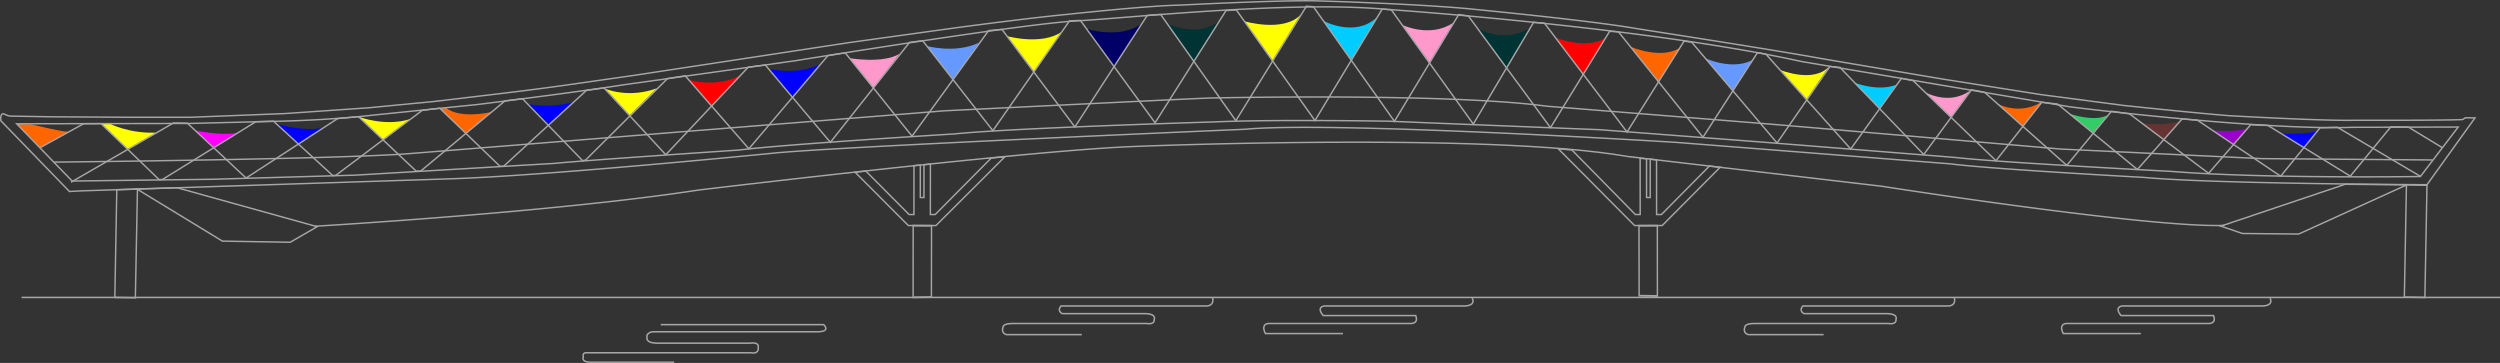 <svg xmlns="http://www.w3.org/2000/svg" xmlns:xlink="http://www.w3.org/1999/xlink" xml:space="preserve" width="162.607mm" height="23.608mm" style="shape-rendering:geometricPrecision; text-rendering:geometricPrecision; image-rendering:optimizeQuality; fill-rule:evenodd; clip-rule:evenodd" viewBox="0 0 2589.65 375.97"><rect x="0" y="0" width="2589.65" height="375.97" fill="#333333" stroke="none"/> <defs>  <style type="text/css">   <![CDATA[    .str0 {stroke:#A6A6A6;stroke-width:1.59;stroke-miterlimit:22.926}    .fil23 {fill:none}    .fil10 {fill:#000066}    .fil3 {fill:blue}    .fil6 {fill:blue}    .fil11 {fill:#003333}    .fil14 {fill:#003333}    .fil12 {fill:#00CCFF}    .fil17 {fill:#00CCFF}    .fil18 {fill:#33CC66}    .fil19 {fill:#663333}    .fil9 {fill:#6699FF}    .fil16 {fill:#6699FF}    .fil20 {fill:#9900CC}    .fil7 {fill:red}    .fil15 {fill:red}    .fil2 {fill:fuchsia}    .fil0 {fill:#FF6600}    .fil5 {fill:#FF6600}    .fil8 {fill:#FF99CC}    .fil13 {fill:#FF99CC}    .fil1 {fill:yellow}    .fil4 {fill:yellow}    .fil22 {fill:#A6A6A6;fill-rule:nonzero}    .fil21 {fill:#A6A6A6;fill-rule:nonzero}   ]]>  </style> </defs> <g id="Layer_x0020_1">    <g id="_1454257173584">   <path class="fil0" d="M32.75 128.82c0,0 31.15,7.87 37.86,7.56l-29.22 16.53 -24.06 -24.46 15.42 0.37z"></path>   <path class="fil1" d="M114.16 128.29c0,0 19.41,10.12 47.09,9.1l-2.48 2.09 -26.54 14.98 -27.22 -26.11 9.15 -0.06z"></path>   <path class="fil2" d="M201.93 135.1c0,0 25.12,5.53 43.05,2.75l-23.88 15.13 -19.17 -17.88z"></path>   <path class="fil3" d="M286.22 128.23c0,0 27.1,8.44 48.02,4.33l-25.28 16.38 -22.74 -20.71z"></path>   <path class="fil4" d="M371.99 121.07c0,0 26.96,10.46 52.95,2.28l-28.24 21.33 -24.71 -23.62z"></path>   <path class="fil5" d="M462.17 111.74c0,0 11.19,11.57 46.42,4.41l-26.01 21.9 -27.55 -25.9 7.14 -0.41z"></path>   <path class="fil6" d="M546.41 107.75c0,0 26.73,5.03 47.07,-2.29l-25.63 24.14 -21.44 -21.86z"></path>   <path class="fil4" d="M626.9 91.88c0,0 23.76,10.51 53.64,-0.47l-28.25 28.25 -25.38 -27.78z"></path>   <path class="fil7" d="M713.67 82.82c0,0 28.48,8.46 52.96,-4.63l-29.69 31.52 -23.27 -26.89z"></path>   <path class="fil6" d="M796.22 71.45c0,0 29.68,6.89 52.97,-4.85l-28.24 34.1 -24.72 -29.26z"></path>   <path class="fil8" d="M879.83 60.21c0,0 34.69,6.02 51.89,-4.44l-26.99 35.29 -24.91 -30.85z"></path>   <path class="fil9" d="M959.75 47.52c0,0 29.44,8.48 54.43,-3.33l-26.82 37.85 -27.61 -34.52z"></path>   <path class="fil4" d="M1043.23 37.44c0,0 35.8,9.97 56.69,-4.57l-28.69 41.54 -28 -36.97z"></path>   <path class="fil10" d="M1125.51 29.9c0,0 34.93,11.13 57.02,-5.42l-28.85 44.84 -28.17 -39.42z"></path>   <path class="fil11" d="M1209.34 24.51c0,0 31.23,15.53 53.78,-2.92l-26.78 42 -27 -39.08z"></path>   <path class="fil1" d="M1289.08 22.04c0,0 40.76,11.97 58.43,-6.99l-29.65 48.12 -28.78 -41.13z"></path>   <path class="fil12" d="M1370.91 21.62c0,0 32.37,17.47 54.96,-3.32l-26.28 43.71 -28.68 -40.39z"></path>   <path class="fil13" d="M1452.45 25.77c0,0 29.13,14.11 53.24,-2.4l-24.96 41.29 -28.28 -38.89z"></path>   <path class="fil14" d="M1530.39 29.43c0,0 25.8,15.55 54.05,0.28l-23.61 40.25 -30.44 -40.52z"></path>   <path class="fil15" d="M1610.99 38.94c0,0 30.11,12.53 51.59,0.98l-22.76 36.96 -28.83 -37.94z"></path>   <path class="fil5" d="M1689.14 48.46c0,0 31.27,13.51 50.84,1.18l-22.09 35.06 -28.75 -36.24z"></path>   <path class="fil16" d="M1766.08 60.19c0,0 27.76,13.13 48.91,2.11l-19.79 31.59 -29.12 -33.69z"></path>   <path class="fil4" d="M1843.76 72.37c0,0 34.87,14.32 50.92,-3.5l-23.24 34.19 -27.68 -30.69z"></path>   <path class="fil17" d="M1920.26 85.37c0,0 24.41,9.99 44.01,2.45l-17.23 24.5 -26.78 -26.95z"></path>   <path class="fil13" d="M1993.93 95.45c0,0 25.08,14.37 47.06,-1.76l-19.95 27.96 -27.11 -26.21z"></path>   <path class="fil5" d="M2069.17 107.48c0,0 21.93,12.29 44.93,-1.47l1.17 0.23 -20.21 24.66 -25.89 -23.42z"></path>   <path class="fil18" d="M2143.06 117.56c0,0 26.33,9.49 40.3,1.54l-15.21 18.68 -25.09 -20.22z"></path>   <path class="fil19" d="M2218.65 127.68c0,0 28.35,3.46 40.06,-2.83l-17.9 20.02 -22.16 -17.19z"></path>   <path class="fil20" d="M2291.3 135.08c0,0 25.18,2.45 36.53,-2.15l-14.22 16.25 -22.32 -14.1z"></path>   <path class="fil3" d="M2362.86 138.43c0,0 29.14,0.92 37.71,-2.76l-13.91 17 -23.81 -14.24z"></path>   <g>    <path class="fil21" d="M429.76 157.9l0.12 1.5 0.01 -0 -6.79 0.57 -8.11 0.55 -9.34 0.53 -10.46 0.51 -11.49 0.5 -12.42 0.48 -13.24 0.46 -13.96 0.44 -14.58 0.43 -15.1 0.41 -15.52 0.39 -15.83 0.37 -16.05 0.35 -16.16 0.34 -16.18 0.32 -16.09 0.3 -15.9 0.28 -15.61 0.26 -15.22 0.25 -14.72 0.23 -14.13 0.21 -13.43 0.19 -12.63 0.17 -11.73 0.15 -10.73 0.14 -9.63 0.12 -8.42 0.1 -7.12 0.08 -5.71 0.06 -4.21 0.05 -2.6 0.03 -0.89 0.01 -0.02 -1.51 0.89 -0.01 2.6 -0.03 4.21 -0.05 5.71 -0.06 7.12 -0.08 8.42 -0.1 9.63 -0.12 10.73 -0.14 11.73 -0.15 12.63 -0.17 13.43 -0.19 14.13 -0.21 14.72 -0.23 15.21 -0.25 15.61 -0.26 15.9 -0.28 16.09 -0.3 16.17 -0.32 16.16 -0.34 16.05 -0.35 15.83 -0.37 15.51 -0.39 15.1 -0.41 14.58 -0.43 13.95 -0.44 13.23 -0.46 12.41 -0.48 11.48 -0.5 10.46 -0.51 9.33 -0.53 8.1 -0.55 6.76 -0.57 0.01 -0zm-0.01 0l0.01 -0 0.04 -0 -0.05 0zm275.88 -20.63l-275.75 22.13 -0.12 -1.5 275.75 -22.13 0 0 0.12 1.5zm272.77 -21.76l-272.77 21.76 -0.12 -1.5 272.77 -21.76 0.02 -0 0.1 1.5zm-0.12 -1.5l0.01 -0 0.01 0 -0.02 0zm274.37 -13.22l0.04 1.51 0.01 0 -3.52 0.14 -4.68 0.2 -5.76 0.25 -6.75 0.31 -7.66 0.36 -8.49 0.4 -9.23 0.43 -9.89 0.47 -10.46 0.5 -10.96 0.53 -11.37 0.55 -11.69 0.57 -11.93 0.58 -12.09 0.59 -12.17 0.59 -12.16 0.59 -12.07 0.59 -11.89 0.58 -11.64 0.57 -11.3 0.55 -10.87 0.53 -10.36 0.51 -9.77 0.48 -9.1 0.45 -8.34 0.41 -7.5 0.37 -6.57 0.32 -5.56 0.28 -4.48 0.22 -3.3 0.16 -2.04 0.1 -0.7 0.04 -0.07 -1.51 0.7 -0.04 2.04 -0.1 3.3 -0.16 4.48 -0.22 5.56 -0.28 6.57 -0.32 7.5 -0.37 8.34 -0.41 9.1 -0.45 9.77 -0.48 10.36 -0.51 10.87 -0.53 11.3 -0.55 11.64 -0.57 11.89 -0.58 12.07 -0.59 12.16 -0.59 12.17 -0.59 12.09 -0.59 11.93 -0.58 11.69 -0.57 11.37 -0.55 10.96 -0.53 10.46 -0.5 9.89 -0.47 9.23 -0.43 8.49 -0.4 7.66 -0.36 6.75 -0.31 5.76 -0.25 4.68 -0.2 3.53 -0.14 0.01 0zm-0.01 0l-0.02 0 0.03 0 -0.01 0zm350.23 8.5l-0.12 1.5 -0.04 -0 -10.14 -1.26 -10.91 -1.15 -11.6 -1.05 -12.22 -0.95 -12.77 -0.85 -13.25 -0.76 -13.65 -0.67 -13.99 -0.59 -14.26 -0.51 -14.45 -0.43 -14.57 -0.36 -14.62 -0.3 -14.6 -0.24 -14.51 -0.19 -14.35 -0.14 -14.11 -0.09 -13.81 -0.05 -13.43 -0.01 -12.98 0.02 -12.47 0.05 -11.88 0.07 -11.22 0.09 -10.49 0.1 -9.69 0.11 -8.81 0.12 -7.87 0.11 -6.85 0.11 -5.76 0.1 -4.61 0.09 -3.38 0.07 -2.08 0.04 -0.71 0.02 -0.04 -1.51 0.71 -0.02 2.08 -0.04 3.38 -0.07 4.61 -0.09 5.77 -0.1 6.86 -0.11 7.87 -0.11 8.81 -0.12 9.69 -0.11 10.49 -0.1 11.22 -0.09 11.88 -0.07 12.47 -0.05 12.99 -0.02 13.44 0.01 13.81 0.05 14.12 0.09 14.35 0.14 14.51 0.19 14.61 0.24 14.63 0.3 14.58 0.36 14.46 0.43 14.26 0.51 14 0.59 13.66 0.67 13.26 0.76 12.78 0.85 12.24 0.95 11.62 1.05 10.93 1.16 10.17 1.27 -0.04 -0zm-0.12 1.5l-0.02 -0 -0.03 -0 0.04 0zm241.85 19.43l-241.85 -19.43 0.12 -1.5 241.85 19.43 0 0 -0.13 1.5zm0.12 -1.5l0 0 0.07 0.01 -0.07 -0.01zm289.72 26.43l-289.85 -24.93 0.13 -1.5 289.85 24.93 -0.1 1.5 -0.03 -0zm0.03 0l-0.03 -0 0.01 0 0.02 0zm208.39 9.92l-208.39 -9.92 0.07 -1.51 208.39 9.92 -0.04 1.51 -0.03 0zm0.03 0l-0.04 0 0.01 0 0.03 0zm176.97 1.36l-176.97 -1.36 0.01 -1.51 176.97 1.36 -0.01 1.51z"></path>   </g>   <g>    <path class="fil22" d="M4.01 117.21l-0.58 1.39 0.2 0.05 -0.27 -0.02 -0.23 0.01 -0.2 0.04 -0.17 0.06 -0.15 0.09 -0.14 0.11 -0.13 0.14 -0.13 0.16 -0.12 0.19 -0.11 0.22 -0.1 0.25 -0.09 0.27 -0.07 0.28 -0.06 0.3 -0.05 0.31 -0.04 0.32 -0.03 0.33 -0.02 0.32 -0.01 0.32 -0 0.32 0 0.31 0.01 0.3 0.02 0.28 0.02 0.27 0.02 0.25 0.02 0.22 0.02 0.19 0.02 0.16 0.02 0.13 0.01 0.1 0.01 0.06 0 0.01 -1.49 0.24 -0 -0.03 -0.01 -0.07 -0.01 -0.11 -0.02 -0.15 -0.02 -0.18 -0.02 -0.21 -0.02 -0.24 -0.02 -0.27 -0.02 -0.29 -0.02 -0.31 -0.01 -0.33 -0 -0.34 0 -0.35 0.01 -0.36 0.02 -0.37 0.03 -0.37 0.04 -0.37 0.06 -0.37 0.08 -0.37 0.1 -0.37 0.12 -0.36 0.14 -0.35 0.17 -0.34 0.2 -0.32 0.23 -0.3 0.27 -0.27 0.31 -0.24 0.35 -0.19 0.38 -0.14 0.41 -0.09 0.43 -0.03 0.46 0.03 0.2 0.05zm-0.2 -0.05l0.1 0.01 0.1 0.04 -0.2 -0.05zm4.37 3.44l-4.76 -2 0.58 -1.39 4.76 2 -0.4 1.44 -0.18 -0.05zm0.18 0.05l-0.1 -0.01 -0.08 -0.04 0.18 0.05zm2.44 0.36l-2.44 -0.36 0.22 -1.49 2.44 0.36 -0.12 1.5 -0.1 -0.01zm0.1 0.01l-0.05 -0 -0.05 -0.01 0.1 0.01zm42.66 0.72l-42.66 -0.72 0.03 -1.51 42.66 0.72 -0.02 1.51 -0.01 0zm0.01 0l-0.01 0 0 0 0.01 0zm78.73 0.49l-78.73 -0.49 0.01 -1.51 78.73 0.49 -0 1.51 -0 -0zm0 0l-0 -0 0.27 0 -0.27 0zm64.06 0.02l-64.06 -0.02 0 -1.51 64.06 0.02 0.03 1.51 -0.03 0zm0.03 -0l-0.03 0 -0.01 0 0.04 -0zm98.73 -5.36l0.11 1.5 -0.02 0 -2.61 0.1 -2.85 0.11 -3.08 0.12 -3.28 0.13 -3.47 0.14 -3.63 0.14 -3.77 0.15 -3.89 0.15 -3.98 0.16 -4.06 0.16 -4.11 0.16 -4.14 0.16 -4.15 0.16 -4.14 0.16 -4.1 0.16 -4.05 0.16 -3.97 0.15 -3.87 0.15 -3.75 0.14 -3.61 0.14 -3.44 0.14 -3.26 0.13 -3.05 0.12 -2.82 0.11 -2.57 0.1 -2.3 0.09 -2.01 0.08 -1.69 0.07 -1.35 0.05 -0.99 0.04 -0.61 0.02 -0.21 0.01 -0.06 -1.51 0.21 -0.01 0.61 -0.02 0.99 -0.04 1.35 -0.05 1.69 -0.07 2 -0.08 2.3 -0.09 2.57 -0.1 2.82 -0.11 3.05 -0.12 3.26 -0.13 3.44 -0.14 3.61 -0.14 3.75 -0.14 3.87 -0.15 3.97 -0.15 4.05 -0.16 4.1 -0.16 4.14 -0.16 4.15 -0.16 4.14 -0.16 4.11 -0.16 4.06 -0.16 3.98 -0.16 3.88 -0.15 3.77 -0.15 3.63 -0.14 3.47 -0.14 3.28 -0.13 3.08 -0.12 2.85 -0.11 2.61 -0.1 -0.02 0zm0.11 1.5l-0.02 0 -0 0 0.02 -0zm86.5 -5.98l-86.5 5.98 -0.11 -1.5 86.5 -5.98 0.12 1.5 -0.02 0zm0.02 -0l-0.01 0 -0.01 0 0.02 -0zm67.57 -6.51l-67.57 6.51 -0.14 -1.5 67.57 -6.51 0.16 1.5 -0.02 0zm0.02 -0l0 0 -0.02 0 0.02 -0zm54.16 -6.42l-54.16 6.42 -0.18 -1.5 54.16 -6.42 0 0 0.18 1.5zm-0.18 -1.5l0 0 -0.13 0.02 0.13 -0.02zm78.46 -9.94l0.21 1.49 -0 0 -3.61 0.5 -3.6 0.49 -3.6 0.49 -3.59 0.48 -3.57 0.47 -3.54 0.47 -3.5 0.46 -3.46 0.45 -3.41 0.44 -3.35 0.43 -3.28 0.42 -3.21 0.4 -3.13 0.39 -3.04 0.38 -2.94 0.36 -2.83 0.35 -2.72 0.33 -2.6 0.32 -2.47 0.3 -2.34 0.28 -2.2 0.26 -2.04 0.25 -1.89 0.22 -1.72 0.21 -1.55 0.18 -1.37 0.16 -1.18 0.14 -0.98 0.11 -0.78 0.09 -0.56 0.07 -0.34 0.04 -0.12 0.01 -0.17 -1.5 0.11 -0.01 0.34 -0.04 0.56 -0.07 0.78 -0.09 0.98 -0.11 1.18 -0.14 1.36 -0.16 1.55 -0.18 1.72 -0.21 1.89 -0.22 2.04 -0.25 2.2 -0.26 2.34 -0.28 2.47 -0.3 2.6 -0.32 2.72 -0.33 2.83 -0.35 2.94 -0.36 3.03 -0.38 3.13 -0.39 3.21 -0.4 3.28 -0.42 3.35 -0.43 3.4 -0.44 3.46 -0.45 3.5 -0.46 3.54 -0.46 3.57 -0.47 3.58 -0.48 3.6 -0.49 3.6 -0.49 3.6 -0.5 -0 0zm0.21 1.49l-0 0 0.1 -0.01 -0.09 0.01zm75.2 -10.75l-75.2 10.75 -0.21 -1.49 75.2 -10.75 0.22 1.49 -0.01 0zm0.01 -0l-0.01 0 -0.07 0.01 0.07 -0.01zm80.44 -12.25l-80.44 12.25 -0.23 -1.49 80.44 -12.25 0.23 1.49zm143.16 -21.83l-143.16 21.83 -0.23 -1.49 143.16 -21.83 0.01 -0 0.22 1.49zm-0.23 -1.49l0.02 -0 -0.01 0 -0.01 0zm110.93 -13.86l-110.71 15.36 -0.21 -1.49 110.71 -15.36 0 0 0.2 1.49zm-0.21 -1.49l0 0 -0.12 0.02 0.12 -0.02zm113.04 -13.62l0.16 1.5 -0.01 0 -4.11 0.41 -4.25 0.43 -4.37 0.46 -4.48 0.48 -4.56 0.5 -4.63 0.52 -4.68 0.53 -4.72 0.55 -4.73 0.56 -4.73 0.56 -4.71 0.57 -4.68 0.57 -4.62 0.57 -4.55 0.56 -4.46 0.56 -4.35 0.55 -4.22 0.54 -4.08 0.52 -3.92 0.5 -3.73 0.48 -3.54 0.46 -3.33 0.43 -3.09 0.4 -2.84 0.37 -2.58 0.34 -2.29 0.3 -1.98 0.26 -1.67 0.22 -1.32 0.18 -0.97 0.13 -0.59 0.08 -0.2 0.03 -0.2 -1.49 0.2 -0.03 0.59 -0.08 0.97 -0.13 1.33 -0.18 1.67 -0.22 1.98 -0.26 2.29 -0.3 2.58 -0.34 2.84 -0.37 3.09 -0.41 3.33 -0.43 3.54 -0.46 3.74 -0.48 3.92 -0.5 4.08 -0.52 4.23 -0.54 4.35 -0.55 4.46 -0.56 4.55 -0.56 4.62 -0.57 4.68 -0.57 4.72 -0.57 4.73 -0.56 4.74 -0.56 4.72 -0.55 4.69 -0.54 4.64 -0.52 4.57 -0.5 4.48 -0.48 4.37 -0.46 4.26 -0.43 4.11 -0.41 -0.01 0zm0.16 1.5l-0.01 0 0.07 -0.01 -0.06 0.01zm117.94 -11.2l0.08 1.51 -0.03 0 -3.31 0.07 -3.58 0.12 -3.83 0.16 -4.05 0.21 -4.25 0.24 -4.42 0.28 -4.57 0.31 -4.69 0.34 -4.79 0.36 -4.86 0.38 -4.91 0.4 -4.94 0.42 -4.93 0.43 -4.91 0.44 -4.86 0.44 -4.78 0.44 -4.69 0.44 -4.56 0.44 -4.41 0.43 -4.24 0.42 -4.04 0.4 -3.82 0.39 -3.57 0.36 -3.3 0.34 -3.01 0.31 -2.69 0.28 -2.34 0.25 -1.97 0.21 -1.57 0.17 -1.16 0.12 -0.71 0.08 -0.24 0.03 -0.16 -1.5 0.24 -0.03 0.71 -0.08 1.16 -0.12 1.58 -0.17 1.97 -0.21 2.34 -0.25 2.69 -0.28 3.01 -0.31 3.3 -0.34 3.57 -0.36 3.82 -0.39 4.04 -0.4 4.24 -0.42 4.42 -0.43 4.56 -0.44 4.69 -0.44 4.79 -0.45 4.86 -0.44 4.91 -0.44 4.94 -0.43 4.94 -0.42 4.91 -0.4 4.87 -0.38 4.79 -0.36 4.7 -0.34 4.57 -0.31 4.43 -0.28 4.26 -0.24 4.06 -0.21 3.84 -0.16 3.6 -0.12 3.33 -0.07 -0.03 0zm0.08 1.51l0.01 0 -0.04 0 0.03 0zm141.15 -5.92l-0.04 1.51 0 0 -3.93 -0.07 -4.26 -0.03 -4.56 0 -4.83 0.03 -5.07 0.06 -5.28 0.08 -5.45 0.11 -5.6 0.13 -5.72 0.15 -5.81 0.17 -5.87 0.18 -5.9 0.19 -5.9 0.21 -5.88 0.21 -5.82 0.22 -5.73 0.23 -5.61 0.23 -5.46 0.23 -5.29 0.23 -5.08 0.22 -4.84 0.22 -4.58 0.21 -4.28 0.2 -3.96 0.19 -3.6 0.17 -3.22 0.16 -2.8 0.14 -2.36 0.12 -1.89 0.1 -1.39 0.07 -0.85 0.04 -0.29 0.02 -0.08 -1.51 0.29 -0.02 0.85 -0.04 1.39 -0.07 1.89 -0.1 2.36 -0.12 2.81 -0.14 3.22 -0.16 3.6 -0.17 3.96 -0.19 4.28 -0.2 4.58 -0.21 4.84 -0.22 5.08 -0.22 5.29 -0.23 5.46 -0.23 5.61 -0.23 5.73 -0.23 5.82 -0.22 5.88 -0.21 5.91 -0.21 5.91 -0.19 5.88 -0.18 5.81 -0.17 5.73 -0.15 5.61 -0.13 5.46 -0.11 5.28 -0.08 5.07 -0.06 4.84 -0.03 4.57 0 4.28 0.03 3.95 0.07 0 0zm-0 0l0.02 0 -0.01 0 -0 0zm163.56 8.74l-0.15 1.5 0 0 -5.68 -0.54 -5.92 -0.53 -6.13 -0.51 -6.31 -0.49 -6.46 -0.47 -6.59 -0.45 -6.69 -0.44 -6.76 -0.42 -6.81 -0.4 -6.82 -0.38 -6.81 -0.37 -6.78 -0.35 -6.71 -0.33 -6.62 -0.31 -6.5 -0.3 -6.36 -0.28 -6.18 -0.26 -5.98 -0.25 -5.75 -0.23 -5.5 -0.21 -5.22 -0.19 -4.91 -0.18 -4.57 -0.16 -4.2 -0.14 -3.81 -0.13 -3.39 -0.11 -2.94 -0.09 -2.47 -0.07 -1.97 -0.06 -1.44 -0.04 -0.88 -0.03 -0.3 -0.01 0.04 -1.51 0.3 0.01 0.89 0.03 1.44 0.04 1.97 0.06 2.47 0.07 2.94 0.09 3.39 0.11 3.81 0.13 4.2 0.14 4.57 0.16 4.91 0.18 5.22 0.19 5.5 0.21 5.76 0.23 5.98 0.25 6.18 0.26 6.36 0.28 6.5 0.3 6.63 0.31 6.72 0.33 6.78 0.35 6.82 0.37 6.83 0.38 6.81 0.4 6.77 0.42 6.69 0.44 6.59 0.45 6.47 0.47 6.31 0.49 6.13 0.51 5.92 0.53 5.69 0.55 0 0zm167.4 19.87l-0.23 1.49 -0.01 -0 -3.76 -0.62 -3.93 -0.63 -4.09 -0.63 -4.24 -0.63 -4.38 -0.64 -4.52 -0.64 -4.65 -0.64 -4.77 -0.64 -4.89 -0.64 -5 -0.64 -5.1 -0.64 -5.2 -0.64 -5.28 -0.64 -5.37 -0.64 -5.44 -0.64 -5.5 -0.64 -5.56 -0.64 -5.62 -0.63 -5.66 -0.63 -5.7 -0.63 -5.72 -0.62 -5.75 -0.62 -5.77 -0.61 -5.77 -0.61 -5.77 -0.61 -5.77 -0.6 -5.75 -0.59 -5.74 -0.59 -5.71 -0.58 -5.67 -0.57 -5.63 -0.57 -5.58 -0.56 0.15 -1.5 5.58 0.56 5.63 0.57 5.68 0.57 5.71 0.58 5.74 0.59 5.76 0.59 5.77 0.6 5.78 0.61 5.77 0.61 5.77 0.61 5.75 0.62 5.73 0.62 5.7 0.63 5.66 0.63 5.62 0.64 5.56 0.64 5.51 0.64 5.44 0.64 5.37 0.64 5.29 0.64 5.2 0.64 5.11 0.64 5 0.64 4.9 0.64 4.78 0.64 4.66 0.64 4.53 0.64 4.39 0.64 4.25 0.63 4.09 0.63 3.94 0.63 3.77 0.62 -0.01 -0zm-0.23 1.49l-0 0 -0.01 -0 0.01 0zm190.82 29.41l-0.25 1.49 -0.01 -0 -4.05 -0.75 -4.65 -0.83 -5.21 -0.91 -5.72 -0.98 -6.17 -1.05 -6.58 -1.11 -6.94 -1.16 -7.26 -1.2 -7.52 -1.24 -7.74 -1.26 -7.92 -1.28 -8.04 -1.3 -8.11 -1.3 -8.14 -1.31 -8.12 -1.3 -8.05 -1.28 -7.93 -1.26 -7.77 -1.23 -7.56 -1.19 -7.29 -1.15 -6.99 -1.1 -6.63 -1.04 -6.22 -0.98 -5.77 -0.9 -5.27 -0.83 -4.73 -0.74 -4.13 -0.64 -3.49 -0.54 -2.79 -0.44 -2.06 -0.32 -1.27 -0.2 -0.43 -0.07 0.23 -1.49 0.43 0.07 1.27 0.2 2.06 0.32 2.79 0.44 3.49 0.54 4.13 0.64 4.73 0.74 5.27 0.83 5.77 0.9 6.23 0.98 6.63 1.04 6.99 1.1 7.29 1.15 7.56 1.19 7.77 1.23 7.93 1.26 8.05 1.28 8.12 1.3 8.14 1.31 8.11 1.31 8.04 1.3 7.92 1.28 7.74 1.26 7.53 1.24 7.26 1.2 6.95 1.16 6.59 1.11 6.17 1.05 5.72 0.98 5.21 0.91 4.66 0.83 4.06 0.75 -0.01 -0zm-0.25 1.49l-0.01 -0 0.06 0.01 -0.04 -0.01zm129.05 20.28l-0.24 1.49 -0.01 -0 -3.73 -0.62 -4.01 -0.67 -4.27 -0.72 -4.49 -0.76 -4.7 -0.79 -4.87 -0.82 -5.02 -0.85 -5.15 -0.87 -5.24 -0.89 -5.32 -0.9 -5.36 -0.9 -5.38 -0.91 -5.37 -0.91 -5.34 -0.9 -5.28 -0.89 -5.19 -0.88 -5.08 -0.86 -4.94 -0.84 -4.78 -0.81 -4.59 -0.78 -4.37 -0.74 -4.13 -0.7 -3.86 -0.65 -3.57 -0.6 -3.24 -0.55 -2.9 -0.49 -2.52 -0.43 -2.12 -0.36 -1.7 -0.29 -1.24 -0.21 -0.77 -0.13 -0.26 -0.04 0.25 -1.49 0.26 0.04 0.77 0.13 1.24 0.21 1.7 0.29 2.12 0.36 2.52 0.43 2.9 0.49 3.24 0.55 3.57 0.6 3.86 0.65 4.13 0.7 4.37 0.74 4.59 0.78 4.78 0.81 4.94 0.84 5.08 0.86 5.19 0.88 5.28 0.89 5.34 0.9 5.37 0.91 5.38 0.91 5.36 0.9 5.32 0.9 5.24 0.89 5.15 0.87 5.02 0.85 4.87 0.82 4.7 0.79 4.49 0.76 4.26 0.72 4.01 0.67 3.73 0.62 -0.01 -0zm-0.24 1.49l-0.01 -0 0.06 0.01 -0.06 -0.01zm100.39 15.86l-100.39 -15.86 0.24 -1.49 100.39 15.86 -0.22 1.49 -0.02 -0zm0.02 0l-0.02 -0 -0.03 -0 0.05 0.01zm83.87 11l-83.87 -11 0.2 -1.49 83.87 11 -0.18 1.5 -0.02 -0zm0.02 0l-0.02 -0 0.06 0.01 -0.04 -0zm111.03 9.32l-0.09 1.51 -0.02 -0 -3.89 -0.32 -4.05 -0.34 -4.19 -0.36 -4.3 -0.38 -4.41 -0.4 -4.49 -0.41 -4.55 -0.42 -4.6 -0.43 -4.62 -0.44 -4.63 -0.45 -4.62 -0.45 -4.6 -0.45 -4.55 -0.45 -4.49 -0.45 -4.4 -0.44 -4.3 -0.43 -4.19 -0.43 -4.05 -0.41 -3.89 -0.4 -3.72 -0.38 -3.53 -0.37 -3.32 -0.35 -3.09 -0.32 -2.84 -0.3 -2.58 -0.27 -2.29 -0.24 -1.99 -0.21 -1.67 -0.18 -1.33 -0.14 -0.97 -0.1 -0.6 -0.06 -0.2 -0.02 0.16 -1.5 0.2 0.02 0.6 0.06 0.97 0.1 1.33 0.14 1.67 0.18 1.99 0.21 2.29 0.24 2.58 0.27 2.84 0.3 3.09 0.32 3.32 0.35 3.53 0.37 3.72 0.38 3.89 0.4 4.05 0.41 4.19 0.43 4.3 0.43 4.4 0.44 4.49 0.45 4.55 0.45 4.59 0.45 4.62 0.45 4.63 0.45 4.62 0.44 4.59 0.43 4.55 0.42 4.48 0.41 4.4 0.4 4.3 0.38 4.18 0.36 4.04 0.34 3.89 0.32 -0.02 -0zm-0.09 1.51l-0.02 -0 0.03 0 -0.01 0zm129.35 3.24l-0 1.51 0.02 -0 -3.4 0.05 -3.72 0.01 -4.02 -0.02 -4.29 -0.05 -4.53 -0.07 -4.74 -0.1 -4.93 -0.12 -5.08 -0.14 -5.21 -0.16 -5.31 -0.18 -5.38 -0.2 -5.42 -0.21 -5.43 -0.22 -5.42 -0.23 -5.38 -0.23 -5.3 -0.24 -5.2 -0.24 -5.08 -0.24 -4.92 -0.24 -4.73 -0.23 -4.52 -0.23 -4.27 -0.22 -4 -0.21 -3.7 -0.19 -3.37 -0.18 -3.02 -0.16 -2.63 -0.14 -2.22 -0.12 -1.77 -0.1 -1.3 -0.07 -0.8 -0.04 -0.27 -0.02 0.09 -1.51 0.27 0.02 0.8 0.04 1.3 0.07 1.77 0.1 2.22 0.12 2.63 0.14 3.01 0.16 3.37 0.18 3.7 0.19 4 0.21 4.27 0.22 4.52 0.23 4.73 0.23 4.92 0.24 5.07 0.24 5.2 0.24 5.3 0.24 5.37 0.23 5.42 0.23 5.43 0.22 5.42 0.21 5.38 0.2 5.3 0.18 5.21 0.16 5.08 0.14 4.92 0.12 4.74 0.1 4.52 0.07 4.28 0.05 4.01 0.02 3.71 -0.01 3.38 -0.05 0.02 -0zm-0.02 0l0.02 -0 0.05 0 -0.07 0zm112.2 -0.63l0.82 1.27 -0.36 0.12 -1.82 0.09 -2.24 0.08 -2.64 0.07 -3 0.07 -3.34 0.06 -3.64 0.06 -3.91 0.05 -4.15 0.05 -4.35 0.04 -4.53 0.04 -4.67 0.03 -4.78 0.03 -4.86 0.02 -4.91 0.02 -4.92 0.02 -4.9 0.01 -4.85 0.01 -4.77 0.01 -4.66 0 -4.51 0 -4.33 0 -4.13 0 -3.88 -0 -3.61 -0 -3.31 -0 -2.97 -0 -2.6 -0 -2.2 -0 -1.77 -0 -1.3 -0 -0.8 -0 -0.28 0 0 -1.51 0.28 0 0.8 0 1.3 0 1.77 0 2.2 0 2.6 0 2.97 0 3.31 0 3.61 0 3.88 0 4.13 0 4.33 -0 4.51 -0 4.66 -0 4.77 -0.01 4.85 -0.01 4.9 -0.01 4.92 -0.02 4.91 -0.02 4.86 -0.02 4.78 -0.03 4.67 -0.03 4.53 -0.04 4.35 -0.04 4.14 -0.05 3.91 -0.05 3.63 -0.06 3.33 -0.06 3 -0.07 2.63 -0.07 2.22 -0.08 1.79 -0.09 -0.36 0.12zm0.82 1.27l-0.17 0.11 -0.2 0.01 0.36 -0.12zm2.9 -1.87l-2.9 1.87 -0.82 -1.27 2.9 -1.87 0.42 -0.12 0.39 1.39zm-0.82 -1.27l0.19 -0.12 0.23 0 -0.42 0.12zm10.29 1.56l-9.89 -0.17 0.03 -1.51 9.89 0.17 0.6 1.19 -0.63 0.31zm0.03 -1.51l1.44 0.02 -0.84 1.17 -0.6 -1.19zm-50.32 69.48l49.69 -69.17 1.23 0.88 -49.69 69.17 -0.62 0.32 -0.61 -1.19zm1.23 0.88l-0.23 0.32 -0.39 -0 0.62 -0.32zm-294.2 -7.22l0.08 -1.51 0.03 0 7.26 0.62 8.06 0.58 8.79 0.55 9.45 0.52 10.05 0.49 10.57 0.46 11.04 0.43 11.43 0.4 11.75 0.37 12.01 0.34 12.2 0.32 12.32 0.29 12.38 0.27 12.37 0.25 12.29 0.22 12.14 0.21 11.93 0.18 11.65 0.17 11.3 0.15 10.88 0.13 10.4 0.11 9.85 0.1 9.23 0.09 8.54 0.07 7.79 0.06 6.97 0.05 6.08 0.04 5.13 0.03 4.1 0.02 3.02 0.01 1.86 0.01 0.64 0 -0.01 1.51 -0.64 -0 -1.86 -0.01 -3.02 -0.02 -4.11 -0.02 -5.13 -0.03 -6.08 -0.04 -6.97 -0.05 -7.79 -0.06 -8.54 -0.07 -9.23 -0.09 -9.85 -0.1 -10.4 -0.11 -10.88 -0.13 -11.3 -0.15 -11.65 -0.17 -11.93 -0.18 -12.14 -0.21 -12.29 -0.22 -12.37 -0.25 -12.38 -0.27 -12.33 -0.29 -12.21 -0.32 -12.01 -0.34 -11.76 -0.37 -11.43 -0.4 -11.04 -0.43 -10.58 -0.46 -10.06 -0.49 -9.47 -0.52 -8.8 -0.55 -8.08 -0.58 -7.28 -0.62 0.03 0zm0.08 -1.51l0.03 0 -0.04 -0 0.01 0zm-200.33 -12.53l0.12 -1.5 0.04 0 4.19 0.51 4.83 0.53 5.42 0.54 5.96 0.56 6.45 0.57 6.89 0.58 7.27 0.58 7.61 0.59 7.9 0.59 8.13 0.59 8.31 0.58 8.45 0.58 8.53 0.57 8.56 0.57 8.54 0.55 8.47 0.54 8.35 0.52 8.18 0.51 7.96 0.49 7.68 0.46 7.36 0.44 6.99 0.41 6.56 0.38 6.09 0.35 5.56 0.32 4.98 0.28 4.36 0.25 3.68 0.21 2.95 0.16 2.17 0.12 1.34 0.07 0.46 0.03 -0.08 1.51 -0.46 -0.03 -1.34 -0.07 -2.17 -0.12 -2.95 -0.16 -3.68 -0.21 -4.36 -0.25 -4.98 -0.28 -5.56 -0.32 -6.09 -0.35 -6.56 -0.38 -6.99 -0.41 -7.36 -0.44 -7.69 -0.46 -7.96 -0.49 -8.18 -0.51 -8.35 -0.52 -8.47 -0.54 -8.54 -0.55 -8.56 -0.57 -8.53 -0.57 -8.45 -0.58 -8.32 -0.58 -8.13 -0.59 -7.9 -0.59 -7.61 -0.59 -7.28 -0.58 -6.89 -0.58 -6.46 -0.57 -5.97 -0.56 -5.43 -0.54 -4.85 -0.53 -4.21 -0.51 0.04 0zm0.12 -1.5l0.04 0 -0 0 -0.04 -0zm-284.36 -22.28l284.36 22.28 -0.12 1.5 -284.36 -22.28 0.11 -1.5 0.01 0zm-0.01 -0l0.01 0 -0.06 -0 0.04 0zm-446.69 -12.03l-0.06 -1.51 -0.04 0 9.33 -0.73 10.76 -0.55 12.08 -0.39 13.28 -0.24 14.37 -0.1 15.35 0.04 16.22 0.16 16.97 0.27 17.61 0.37 18.14 0.47 18.55 0.55 18.85 0.63 19.04 0.69 19.11 0.74 19.07 0.79 18.92 0.82 18.65 0.85 18.27 0.86 17.77 0.87 17.16 0.87 16.44 0.85 15.61 0.83 14.66 0.8 13.6 0.75 12.43 0.7 11.14 0.64 9.74 0.57 8.22 0.49 6.59 0.4 4.85 0.29 2.99 0.18 1.02 0.06 -0.1 1.51 -1.02 -0.06 -2.99 -0.18 -4.85 -0.29 -6.59 -0.4 -8.22 -0.49 -9.73 -0.57 -11.14 -0.64 -12.42 -0.7 -13.6 -0.75 -14.66 -0.8 -15.61 -0.83 -16.44 -0.85 -17.16 -0.87 -17.77 -0.87 -18.27 -0.86 -18.64 -0.85 -18.91 -0.82 -19.07 -0.79 -19.11 -0.74 -19.03 -0.69 -18.85 -0.63 -18.55 -0.55 -18.13 -0.47 -17.61 -0.37 -16.96 -0.27 -16.21 -0.16 -15.34 -0.03 -14.36 0.1 -13.26 0.24 -12.05 0.39 -10.73 0.55 -9.28 0.72 -0.04 0zm0.04 -0l-0.03 0 -0.01 0 0.04 -0zm-482.21 24.16l-0.15 -1.5 0.01 -0 8.67 -0.69 10.39 -0.75 11.98 -0.8 13.44 -0.84 14.77 -0.88 15.97 -0.91 17.05 -0.94 17.98 -0.97 18.79 -0.98 19.46 -1 20.01 -1 20.42 -1.01 20.7 -1.01 20.86 -1 20.88 -0.99 20.77 -0.97 20.52 -0.96 20.15 -0.93 19.64 -0.9 19.01 -0.86 18.24 -0.82 17.34 -0.78 16.31 -0.73 15.15 -0.67 13.86 -0.61 12.44 -0.54 10.89 -0.47 9.2 -0.4 7.39 -0.32 5.44 -0.23 3.36 -0.14 1.15 -0.05 0.06 1.51 -1.15 0.05 -3.36 0.14 -5.44 0.23 -7.38 0.32 -9.2 0.4 -10.89 0.47 -12.44 0.54 -13.86 0.61 -15.15 0.67 -16.31 0.73 -17.34 0.78 -18.24 0.82 -19.01 0.86 -19.64 0.9 -20.15 0.93 -20.52 0.96 -20.77 0.97 -20.87 0.99 -20.86 1 -20.7 1.01 -20.42 1.01 -20.01 1 -19.46 1 -18.79 0.98 -17.98 0.97 -17.04 0.94 -15.97 0.91 -14.77 0.88 -13.44 0.84 -11.97 0.79 -10.38 0.75 -8.65 0.69 0.01 -0zm-0.15 -1.5l0.01 -0 0.04 -0 -0.05 0zm-345.97 28.83l-0.05 -1.51 0 0 9.68 -0.31 10.48 -0.43 11.2 -0.54 11.86 -0.64 12.44 -0.74 12.94 -0.82 13.38 -0.9 13.74 -0.97 14.03 -1.04 14.25 -1.09 14.4 -1.13 14.47 -1.17 14.47 -1.19 14.4 -1.21 14.26 -1.22 14.04 -1.22 13.75 -1.22 13.39 -1.2 12.95 -1.17 12.45 -1.14 11.87 -1.1 11.22 -1.05 10.49 -0.99 9.7 -0.92 8.83 -0.85 7.88 -0.76 6.87 -0.67 5.78 -0.57 4.62 -0.46 3.39 -0.33 2.09 -0.21 0.71 -0.07 0.15 1.5 -0.71 0.07 -2.09 0.21 -3.39 0.33 -4.62 0.46 -5.78 0.57 -6.87 0.67 -7.88 0.76 -8.83 0.85 -9.7 0.92 -10.49 0.99 -11.22 1.05 -11.87 1.1 -12.45 1.14 -12.96 1.17 -13.39 1.2 -13.75 1.22 -14.04 1.22 -14.26 1.22 -14.4 1.21 -14.47 1.19 -14.47 1.17 -14.4 1.13 -14.26 1.09 -14.04 1.04 -13.75 0.97 -13.39 0.9 -12.95 0.83 -12.44 0.74 -11.86 0.64 -11.21 0.54 -10.49 0.43 -9.69 0.31 0 0zm-0.05 -1.51l-0.02 0 0.02 0 -0 0zm-377.31 12.32l377.31 -12.32 0.05 1.51 -377.31 12.32 -0.07 -1.51 0.02 0zm-0.02 0l0.02 0 -0.04 0 0.03 -0zm-11.72 0.65l11.72 -0.65 0.08 1.51 -11.72 0.65 -0.58 -0.23 0.5 -1.28zm0.08 1.51l-0.34 0.02 -0.24 -0.25 0.58 0.23zm-70.51 -74.52l71.01 73.24 -1.08 1.05 -71.01 -73.24 -0.2 -0.4 1.29 -0.65zm-1.08 1.05l-0.16 -0.17 -0.04 -0.24 0.2 0.4z"></path>   </g>   <g>    <path class="fil21" d="M196.36 128.63l-179.09 0.36 -0 -1.51 179.09 -0.36 0.02 1.51 -0.02 0zm0.02 0l0 0 -0.02 0 0.02 0zm91.12 -2.28l-91.12 2.28 -0.04 -1.51 91.12 -2.28 0.01 0 0.03 1.51zm-0.04 -1.51l-0.01 0 0.02 0 -0.01 0zm99.43 -6.4l0.15 1.5 0.01 -0 -4.57 0.51 -4.57 0.48 -4.56 0.46 -4.55 0.43 -4.52 0.41 -4.49 0.38 -4.44 0.36 -4.39 0.33 -4.32 0.31 -4.25 0.29 -4.16 0.27 -4.07 0.25 -3.96 0.23 -3.85 0.21 -3.73 0.19 -3.6 0.18 -3.45 0.16 -3.3 0.14 -3.14 0.13 -2.97 0.12 -2.79 0.1 -2.59 0.09 -2.4 0.08 -2.18 0.07 -1.96 0.06 -1.73 0.05 -1.49 0.04 -1.24 0.03 -0.98 0.02 -0.72 0.01 -0.43 0.01 -0.15 0 -0.03 -1.51 0.15 -0 0.43 -0.01 0.71 -0.01 0.98 -0.02 1.24 -0.03 1.49 -0.04 1.73 -0.05 1.96 -0.06 2.18 -0.07 2.39 -0.08 2.59 -0.09 2.78 -0.1 2.97 -0.12 3.14 -0.13 3.3 -0.14 3.45 -0.16 3.59 -0.18 3.73 -0.19 3.85 -0.21 3.96 -0.23 4.06 -0.25 4.16 -0.27 4.24 -0.29 4.32 -0.31 4.38 -0.33 4.43 -0.36 4.48 -0.38 4.51 -0.4 4.54 -0.43 4.56 -0.46 4.56 -0.48 4.56 -0.51 0.01 -0zm-0.01 0l0.01 -0 0.04 -0 -0.05 0zm106.11 -9.26l-105.95 10.76 -0.15 -1.5 105.95 -10.76 0.17 1.5 -0.02 0zm0.02 -0l0 0 -0.02 0 0.02 -0zm152.74 -22.1l0.21 1.49 0.02 -0 -4.31 0.69 -4.66 0.72 -4.98 0.75 -5.26 0.78 -5.52 0.8 -5.73 0.82 -5.92 0.83 -6.08 0.84 -6.21 0.85 -6.3 0.86 -6.37 0.86 -6.39 0.86 -6.39 0.85 -6.36 0.84 -6.3 0.82 -6.2 0.81 -6.07 0.79 -5.91 0.76 -5.72 0.74 -5.49 0.7 -5.23 0.67 -4.95 0.63 -4.63 0.59 -4.28 0.54 -3.89 0.49 -3.48 0.44 -3.03 0.38 -2.55 0.32 -2.04 0.25 -1.49 0.19 -0.92 0.11 -0.31 0.04 -0.18 -1.5 0.31 -0.04 0.92 -0.11 1.5 -0.19 2.04 -0.25 2.55 -0.32 3.03 -0.38 3.48 -0.44 3.89 -0.49 4.28 -0.54 4.62 -0.59 4.95 -0.63 5.23 -0.67 5.49 -0.7 5.71 -0.74 5.91 -0.76 6.07 -0.79 6.2 -0.81 6.29 -0.82 6.36 -0.84 6.39 -0.85 6.39 -0.86 6.36 -0.86 6.3 -0.86 6.2 -0.85 6.08 -0.84 5.92 -0.83 5.73 -0.82 5.51 -0.8 5.26 -0.78 4.97 -0.75 4.65 -0.72 4.3 -0.68 0.02 -0zm-0.02 0l0.02 -0 0.03 -0 -0.04 0.01zm176.43 -23.18l-176.2 24.68 -0.21 -1.49 176.2 -24.68 0.23 1.49 -0.02 0zm0.02 -0l-0.02 0 -0.03 0 0.04 -0.01zm291.66 -42.93l0.09 1.51 0 0 -5.88 0.41 -6.85 0.6 -7.73 0.78 -8.55 0.94 -9.28 1.09 -9.94 1.23 -10.53 1.35 -11.04 1.46 -11.47 1.56 -11.83 1.65 -12.11 1.72 -12.32 1.77 -12.46 1.82 -12.51 1.85 -12.5 1.86 -12.4 1.87 -12.23 1.86 -11.99 1.83 -11.67 1.8 -11.28 1.75 -10.81 1.69 -10.26 1.61 -9.64 1.52 -8.95 1.42 -8.18 1.3 -7.33 1.17 -6.41 1.03 -5.41 0.87 -4.34 0.7 -3.19 0.52 -1.97 0.32 -0.67 0.11 -0.24 -1.49 0.67 -0.11 1.97 -0.32 3.2 -0.52 4.34 -0.7 5.41 -0.87 6.41 -1.03 7.33 -1.17 8.18 -1.3 8.95 -1.42 9.64 -1.52 10.26 -1.61 10.81 -1.69 11.28 -1.75 11.67 -1.8 11.99 -1.83 12.23 -1.86 12.4 -1.87 12.5 -1.86 12.52 -1.85 12.46 -1.82 12.32 -1.77 12.12 -1.72 11.84 -1.65 11.48 -1.56 11.04 -1.46 10.53 -1.35 9.95 -1.23 9.29 -1.09 8.56 -0.94 7.75 -0.78 6.87 -0.6 5.91 -0.41 0 0zm323.34 -11.96l-0.1 1.5 -0.02 -0 -9.42 -0.79 -9.79 -0.64 -10.13 -0.5 -10.44 -0.36 -10.71 -0.23 -10.95 -0.11 -11.16 0 -11.33 0.11 -11.47 0.21 -11.58 0.3 -11.66 0.38 -11.7 0.46 -11.71 0.53 -11.69 0.59 -11.63 0.64 -11.55 0.68 -11.43 0.72 -11.27 0.75 -11.09 0.77 -10.87 0.78 -10.62 0.79 -10.34 0.79 -10.02 0.78 -9.67 0.76 -9.29 0.74 -8.88 0.71 -8.43 0.67 -7.95 0.62 -7.44 0.56 -6.9 0.5 -6.32 0.43 -5.71 0.35 -0.09 -1.51 5.7 -0.35 6.31 -0.43 6.89 -0.5 7.44 -0.56 7.95 -0.62 8.43 -0.67 8.88 -0.71 9.29 -0.74 9.67 -0.76 10.02 -0.78 10.34 -0.79 10.62 -0.79 10.87 -0.78 11.09 -0.77 11.28 -0.75 11.43 -0.72 11.55 -0.68 11.64 -0.64 11.7 -0.59 11.72 -0.53 11.71 -0.46 11.67 -0.38 11.59 -0.3 11.48 -0.21 11.34 -0.11 11.17 -0 10.96 0.11 10.73 0.23 10.46 0.36 10.15 0.5 9.82 0.64 9.45 0.8 -0.02 -0zm-0.1 1.5l-0.02 -0 0.01 0 0.01 0zm429.99 52.62l-0.25 1.49 -0.04 -0.01 -15.55 -3.32 -16.09 -3.21 -16.57 -3.11 -16.97 -3 -17.31 -2.9 -17.59 -2.79 -17.79 -2.69 -17.92 -2.59 -17.99 -2.48 -17.99 -2.38 -17.92 -2.27 -17.78 -2.17 -17.58 -2.06 -17.3 -1.96 -16.97 -1.85 -16.55 -1.75 -16.08 -1.64 -15.53 -1.54 -14.92 -1.43 -14.24 -1.33 -13.49 -1.22 -12.68 -1.11 -11.79 -1.01 -10.84 -0.9 -9.82 -0.8 -8.73 -0.69 -7.57 -0.58 -6.35 -0.48 -5.05 -0.37 -3.69 -0.26 -2.27 -0.16 -0.77 -0.05 0.1 -1.5 0.77 0.05 2.27 0.16 3.69 0.26 5.06 0.37 6.35 0.48 7.58 0.58 8.73 0.69 9.82 0.8 10.84 0.9 11.79 1.01 12.68 1.11 13.49 1.22 14.25 1.33 14.93 1.43 15.54 1.54 16.09 1.64 16.56 1.75 16.97 1.85 17.31 1.96 17.59 2.06 17.79 2.17 17.93 2.27 18 2.38 18 2.48 17.93 2.59 17.8 2.69 17.59 2.8 17.33 2.9 16.99 3.01 16.58 3.11 16.11 3.22 15.57 3.32 -0.04 -0.01zm-0.25 1.49l-0 0 -0.03 -0.01 0.04 0.01zm277.56 46.85l-277.56 -46.85 0.25 -1.49 277.56 46.85 -0.22 1.49 -0.03 -0zm0.03 0l-0.01 -0 -0.02 -0 0.03 0zm293.41 19.65l0 1.51 0.03 0 -9.32 0.25 -9.86 0.09 -10.34 -0.06 -10.76 -0.19 -11.14 -0.32 -11.45 -0.43 -11.72 -0.54 -11.92 -0.64 -12.08 -0.73 -12.18 -0.8 -12.22 -0.87 -12.21 -0.93 -12.15 -0.98 -12.03 -1.02 -11.86 -1.05 -11.63 -1.07 -11.35 -1.08 -11.01 -1.08 -10.62 -1.07 -10.17 -1.05 -9.67 -1.02 -9.12 -0.98 -8.51 -0.93 -7.84 -0.88 -7.13 -0.81 -6.35 -0.73 -5.52 -0.65 -4.64 -0.55 -3.71 -0.45 -2.72 -0.33 -1.67 -0.21 -0.57 -0.07 0.19 -1.5 0.57 0.07 1.67 0.21 2.72 0.33 3.7 0.45 4.64 0.55 5.52 0.65 6.35 0.73 7.12 0.81 7.84 0.88 8.5 0.93 9.11 0.98 9.67 1.02 10.17 1.05 10.61 1.07 11 1.08 11.34 1.08 11.62 1.06 11.85 1.05 12.02 1.02 12.14 0.98 12.21 0.93 12.21 0.87 12.17 0.8 12.07 0.72 11.91 0.64 11.7 0.54 11.44 0.43 11.12 0.32 10.75 0.19 10.32 0.06 9.83 -0.09 9.3 -0.25 0.03 0zm-0.03 0l-0 0 0.03 0 -0.03 0zm108.57 1.22l-108.54 0.29 -0 -1.51 108.54 -0.29 0.6 1.21 -0.6 0.3zm-0 -1.51l1.53 -0 -0.93 1.22 -0.6 -1.21zm-39.77 51.56l39.18 -51.26 1.2 0.91 -39.18 51.26 -0.59 0.3 -0.61 -1.21zm1.2 0.91l-0.22 0.29 -0.36 0 0.59 -0.3zm-257.62 -4.92l0.08 -1.51 0.02 0 9.03 0.68 9.39 0.62 9.71 0.57 9.98 0.52 10.21 0.47 10.4 0.42 10.55 0.38 10.65 0.34 10.71 0.3 10.74 0.26 10.71 0.22 10.65 0.19 10.54 0.16 10.39 0.13 10.2 0.1 9.96 0.08 9.69 0.06 9.37 0.04 9.01 0.02 8.6 0 8.16 -0.01 7.67 -0.02 7.14 -0.03 6.57 -0.04 5.96 -0.04 5.3 -0.04 4.6 -0.04 3.86 -0.04 3.07 -0.03 2.25 -0.03 1.38 -0.02 0.47 -0.01 0.02 1.51 -0.47 0.01 -1.38 0.02 -2.25 0.03 -3.08 0.03 -3.86 0.04 -4.6 0.04 -5.3 0.04 -5.96 0.04 -6.57 0.04 -7.14 0.03 -7.67 0.02 -8.16 0.01 -8.61 -0 -9.01 -0.02 -9.37 -0.04 -9.69 -0.06 -9.97 -0.08 -10.2 -0.1 -10.39 -0.13 -10.54 -0.16 -10.65 -0.19 -10.72 -0.22 -10.74 -0.26 -10.72 -0.3 -10.66 -0.34 -10.55 -0.38 -10.41 -0.42 -10.22 -0.47 -9.99 -0.52 -9.72 -0.57 -9.4 -0.62 -9.05 -0.68 0.02 0zm0.08 -1.51l0 0 0.02 0 -0.02 -0zm-224.16 -12.94l0.12 -1.5 0.03 0 4.37 0.48 5.13 0.5 5.83 0.52 6.47 0.54 7.05 0.56 7.57 0.57 8.03 0.58 8.44 0.59 8.78 0.6 9.07 0.6 9.3 0.6 9.47 0.6 9.58 0.59 9.63 0.59 9.62 0.58 9.56 0.57 9.43 0.55 9.25 0.54 9.01 0.51 8.71 0.49 8.35 0.47 7.93 0.44 7.45 0.41 6.92 0.38 6.33 0.34 5.67 0.31 4.96 0.27 4.19 0.22 3.36 0.18 2.47 0.13 1.53 0.08 0.52 0.03 -0.08 1.51 -0.52 -0.03 -1.53 -0.08 -2.47 -0.13 -3.36 -0.18 -4.19 -0.22 -4.96 -0.27 -5.67 -0.31 -6.33 -0.34 -6.92 -0.38 -7.45 -0.41 -7.93 -0.44 -8.35 -0.47 -8.71 -0.49 -9.01 -0.51 -9.25 -0.54 -9.43 -0.55 -9.56 -0.57 -9.63 -0.58 -9.63 -0.59 -9.58 -0.6 -9.47 -0.6 -9.3 -0.6 -9.07 -0.6 -8.79 -0.6 -8.44 -0.59 -8.04 -0.58 -7.58 -0.57 -7.06 -0.56 -6.48 -0.54 -5.84 -0.53 -5.14 -0.5 -4.39 -0.48 0.03 0zm0.12 -1.5l0 0 0.03 0 -0.03 -0zm-196.79 -15.68l196.79 15.68 -0.12 1.5 -196.79 -15.68 0.12 -1.5 0 0zm-0 0l0 0 0.07 0.01 -0.07 -0.01zm-172.15 -13.14l172.15 13.14 -0.11 1.5 -172.15 -13.14 0.09 -1.5 0.03 0zm-0.03 -0l0.01 0 0.01 0 -0.03 -0zm-217.81 -7.3l0.03 -1.51 0.02 0 5 0.21 5.64 0.24 6.23 0.26 6.77 0.28 7.25 0.3 7.68 0.32 8.06 0.33 8.38 0.34 8.66 0.35 8.88 0.36 9.05 0.37 9.16 0.37 9.23 0.37 9.24 0.37 9.2 0.37 9.11 0.37 8.96 0.36 8.76 0.35 8.51 0.34 8.21 0.33 7.85 0.31 7.45 0.3 6.99 0.28 6.47 0.26 5.91 0.24 5.29 0.21 4.62 0.18 3.9 0.15 3.12 0.12 2.29 0.09 1.41 0.06 0.48 0.02 -0.06 1.51 -0.48 -0.02 -1.41 -0.06 -2.29 -0.09 -3.12 -0.12 -3.9 -0.15 -4.62 -0.18 -5.29 -0.21 -5.91 -0.24 -6.47 -0.26 -6.99 -0.28 -7.45 -0.3 -7.85 -0.31 -8.21 -0.33 -8.51 -0.34 -8.76 -0.35 -8.96 -0.36 -9.11 -0.37 -9.2 -0.37 -9.24 -0.37 -9.23 -0.37 -9.16 -0.37 -9.05 -0.37 -8.88 -0.36 -8.66 -0.35 -8.38 -0.34 -8.06 -0.33 -7.68 -0.32 -7.25 -0.3 -6.77 -0.28 -6.23 -0.26 -5.64 -0.24 -5 -0.21 0.02 0zm0.03 -1.51l0.03 0 -0.01 0 -0.02 0zm-181.74 2.25l-0.04 -1.51 -0.01 0 5.89 -0.25 6.2 -0.22 6.49 -0.19 6.74 -0.17 6.96 -0.15 7.14 -0.12 7.29 -0.11 7.41 -0.08 7.5 -0.07 7.55 -0.05 7.57 -0.03 7.56 -0.02 7.51 -0 7.44 0 7.32 0.02 7.18 0.03 7 0.03 6.79 0.04 6.54 0.05 6.26 0.05 5.95 0.05 5.61 0.06 5.23 0.06 4.82 0.06 4.38 0.05 3.9 0.05 3.39 0.05 2.85 0.04 2.27 0.04 1.67 0.03 1.02 0.02 0.35 0.01 -0.03 1.51 -0.35 -0.01 -1.02 -0.02 -1.67 -0.03 -2.27 -0.04 -2.85 -0.04 -3.39 -0.05 -3.9 -0.05 -4.38 -0.05 -4.82 -0.06 -5.23 -0.06 -5.61 -0.06 -5.95 -0.05 -6.26 -0.05 -6.54 -0.05 -6.79 -0.04 -6.99 -0.03 -7.17 -0.03 -7.32 -0.02 -7.43 -0 -7.51 0 -7.56 0.02 -7.57 0.03 -7.55 0.05 -7.5 0.07 -7.41 0.08 -7.29 0.11 -7.14 0.12 -6.95 0.15 -6.73 0.17 -6.48 0.19 -6.2 0.22 -5.87 0.25 -0.01 0zm0.01 0l-0.01 0 0.04 -0 -0.02 0zm-269.19 12.45l-0.09 -1.51 -0.03 0 6.03 -0.58 6.84 -0.58 7.59 -0.58 8.27 -0.58 8.88 -0.57 9.43 -0.57 9.91 -0.56 10.33 -0.55 10.68 -0.54 10.97 -0.53 11.18 -0.52 11.34 -0.51 11.43 -0.5 11.45 -0.48 11.41 -0.47 11.3 -0.45 11.12 -0.43 10.88 -0.41 10.58 -0.39 10.2 -0.37 9.76 -0.34 9.26 -0.32 8.69 -0.3 8.06 -0.27 7.35 -0.24 6.59 -0.21 5.75 -0.18 4.86 -0.15 3.89 -0.12 2.86 -0.09 1.77 -0.05 0.6 -0.02 0.04 1.51 -0.6 0.02 -1.76 0.05 -2.86 0.09 -3.89 0.12 -4.86 0.15 -5.75 0.18 -6.59 0.21 -7.35 0.24 -8.06 0.27 -8.69 0.3 -9.26 0.32 -9.76 0.34 -10.2 0.37 -10.57 0.39 -10.88 0.41 -11.12 0.43 -11.29 0.45 -11.4 0.47 -11.45 0.48 -11.43 0.5 -11.34 0.51 -11.18 0.52 -10.96 0.53 -10.68 0.54 -10.32 0.55 -9.91 0.56 -9.42 0.56 -8.87 0.57 -8.26 0.58 -7.58 0.58 -6.83 0.58 -6.02 0.58 -0.03 0zm0.03 -0l-0.03 0 -0 0 0.03 -0zm-222.91 16.65l-0.1 -1.5 -0.05 0 4.81 -0.58 5.51 -0.6 6.14 -0.62 6.73 -0.64 7.26 -0.66 7.73 -0.67 8.14 -0.68 8.51 -0.69 8.81 -0.69 9.06 -0.69 9.26 -0.69 9.4 -0.69 9.48 -0.68 9.51 -0.68 9.48 -0.66 9.4 -0.65 9.26 -0.63 9.06 -0.61 8.82 -0.59 8.51 -0.56 8.15 -0.53 7.73 -0.5 7.26 -0.47 6.73 -0.43 6.15 -0.39 5.51 -0.35 4.82 -0.3 4.06 -0.25 3.26 -0.2 2.4 -0.15 1.48 -0.09 0.5 -0.03 0.09 1.51 -0.5 0.03 -1.48 0.09 -2.4 0.15 -3.26 0.2 -4.06 0.25 -4.81 0.3 -5.51 0.35 -6.15 0.39 -6.73 0.43 -7.26 0.47 -7.73 0.5 -8.15 0.53 -8.51 0.56 -8.81 0.59 -9.06 0.61 -9.26 0.63 -9.4 0.65 -9.48 0.66 -9.51 0.68 -9.48 0.68 -9.4 0.69 -9.26 0.69 -9.06 0.69 -8.81 0.69 -8.5 0.69 -8.14 0.68 -7.72 0.67 -7.25 0.66 -6.72 0.64 -6.13 0.62 -5.49 0.6 -4.8 0.58 -0.05 0zm0.05 -0l-0.05 0 0.04 -0 0 0zm-190.54 13.79l-0.09 -1.51 -0.03 0 3.4 -0.33 4.09 -0.37 4.72 -0.4 5.3 -0.43 5.83 -0.47 6.3 -0.49 6.73 -0.51 7.1 -0.54 7.42 -0.55 7.69 -0.56 7.9 -0.57 8.07 -0.58 8.18 -0.58 8.24 -0.58 8.25 -0.58 8.21 -0.57 8.11 -0.56 7.97 -0.55 7.77 -0.54 7.52 -0.52 7.21 -0.49 6.86 -0.47 6.45 -0.44 5.99 -0.41 5.48 -0.37 4.92 -0.33 4.31 -0.29 3.64 -0.24 2.92 -0.2 2.15 -0.14 1.33 -0.09 0.46 -0.03 0.1 1.5 -0.45 0.03 -1.33 0.09 -2.15 0.14 -2.92 0.2 -3.64 0.24 -4.31 0.29 -4.92 0.33 -5.48 0.37 -5.99 0.41 -6.45 0.44 -6.86 0.47 -7.21 0.49 -7.52 0.52 -7.77 0.54 -7.97 0.55 -8.11 0.56 -8.21 0.57 -8.25 0.58 -8.24 0.58 -8.18 0.58 -8.07 0.58 -7.9 0.57 -7.69 0.56 -7.42 0.55 -7.09 0.54 -6.73 0.51 -6.3 0.49 -5.82 0.47 -5.29 0.43 -4.71 0.4 -4.08 0.37 -3.39 0.33 -0.03 0zm0.03 -0l-0.03 0 -0 0 0.03 -0zm-207.18 10.73l207.06 -12.23 0.09 1.51 -207.06 12.23 -0.02 0 -0.07 -1.51zm0.09 1.51l-0.02 0 0.04 -0 -0.02 0zm-148.68 2.78l148.61 -4.29 0.04 1.51 -148.61 4.29 -0.01 0 -0.03 -1.51zm0.04 1.51l0.01 0 -0.02 0 0.01 0zm-144.77 0.29l144.74 -1.8 0.02 1.51 -144.74 1.8 -0.55 -0.23 0.53 -1.28zm0.02 1.51l-0.32 0 -0.23 -0.23 0.55 0.23zm-56.88 -60.56l57.41 59.28 -1.08 1.05 -57.41 -59.28 0.54 -1.28 0.54 0.23zm-1.08 1.05l-1.23 -1.27 1.77 -0 -0.54 1.28z"></path>   </g>   <g>    <path class="fil21" d="M87.02 128.8l-45.11 24.83 -0.73 -1.32 45.11 -24.83 0.36 -0.09 0.37 1.41zm-0.73 -1.32l0.17 -0.09 0.19 -0 -0.36 0.09zm18.35 1.29l-17.98 0.12 -0.01 -1.51 17.98 -0.12 0.53 0.21 -0.52 1.3zm-0.01 -1.51l0.31 -0 0.22 0.21 -0.53 -0.21zm59.68 59.35l-60.2 -58.06 1.05 -1.09 60.2 58.06 -0.49 1.3 -0.56 -0.21zm0.56 0.21l-0.32 0.01 -0.23 -0.22 0.56 0.21zm3.41 -0.15l-3.41 0.15 -0.07 -1.51 3.41 -0.15 0.43 1.4 -0.36 0.11zm0.36 -0.11l-0.17 0.1 -0.2 0.01 0.36 -0.11zm96.78 -59.86l-96.78 59.86 -0.79 -1.28 96.78 -59.86 0.37 -0.11 0.42 1.4zm-0.79 -1.28l0.17 -0.11 0.2 -0.01 -0.37 0.11zm18.73 0.86l-18.31 0.54 -0.04 -1.51 18.31 -0.54 0.53 0.2 -0.49 1.31zm-0.04 -1.51l0.31 -0.01 0.22 0.21 -0.53 -0.2zm60.91 57.68l-61.4 -56.37 1.02 -1.11 61.4 56.37 -0.42 1.3 -0.6 -0.19zm0.6 0.19l-0.34 0.04 -0.25 -0.23 0.6 0.19zm3.2 -0.37l-3.2 0.37 -0.18 -1.5 3.2 -0.37 0.54 1.35 -0.36 0.15zm0.36 -0.15l-0.16 0.12 -0.2 0.02 0.36 -0.15zm89.46 -67.22l-89.46 67.22 -0.9 -1.2 89.46 -67.22 0.36 -0.15 0.54 1.35zm-0.9 -1.2l0.16 -0.12 0.2 -0.02 -0.36 0.15zm18.67 -0.9l-18.13 2.25 -0.18 -1.5 18.13 -2.25 0.62 0.21 -0.43 1.29zm-0.18 -1.5l0.36 -0.04 0.26 0.25 -0.62 -0.21zm61.96 61.51l-62.4 -60.22 1.05 -1.09 62.4 60.22 -0.5 1.3 -0.55 -0.21zm0.55 0.21l-0.32 0.01 -0.23 -0.22 0.55 0.21zm3.83 -0.15l-3.83 0.15 -0.06 -1.51 3.83 -0.15 0.54 1.31 -0.48 0.2zm0.48 -0.2l-0.2 0.19 -0.28 0.01 0.48 -0.2zm85.82 -78.56l-85.82 78.56 -1.02 -1.11 85.82 -78.56 0.41 -0.19 0.61 1.3zm-1.02 -1.11l0.17 -0.16 0.23 -0.03 -0.41 0.19zm18.74 -1.16l-18.13 2.46 -0.2 -1.49 18.13 -2.46 0.66 0.24 -0.45 1.26zm-0.2 -1.49l0.39 -0.05 0.27 0.29 -0.66 -0.24zm63.49 70.44l-63.95 -69.18 1.11 -1.02 63.95 69.18 -0 1.03 -1.1 -0.01zm1.1 0.01l-0.55 0.59 -0.55 -0.59 1.1 0.01zm85.39 -90.7l-85.39 90.7 -1.1 -1.04 85.39 -90.7 0.45 -0.23 0.64 1.27zm-1.1 -1.04l0.18 -0.2 0.27 -0.03 -0.45 0.23zm18.35 -0.99l-17.7 2.25 -0.19 -1.5 17.7 -2.25 0.67 0.26 -0.48 1.23zm-0.19 -1.5l0.41 -0.05 0.26 0.32 -0.67 -0.26zm66.9 81.33l-67.38 -80.1 1.15 -0.97 67.38 80.1 0.01 0.95 -1.17 0.02zm1.17 -0.02l-0.57 0.72 -0.59 -0.71 1.17 -0.02zm81.99 -103.52l-81.99 103.52 -1.18 -0.94 81.99 -103.52 0.5 -0.28 0.68 1.22zm-1.18 -0.94l0.19 -0.24 0.31 -0.04 -0.5 0.28zm14.33 -0.47l-13.65 1.68 -0.18 -1.5 13.65 -1.68 0.69 0.29 -0.5 1.21zm-0.18 -1.5l0.42 -0.05 0.26 0.34 -0.69 -0.29zm72.19 94.38l-72.69 -93.17 1.19 -0.93 72.69 93.17 0.02 0.9 -1.21 0.03zm1.21 -0.03l-0.58 0.84 -0.63 -0.8 1.21 -0.03zm79.39 -113.78l-79.39 113.78 -1.24 -0.86 79.39 -113.78 0.59 -0.32 0.65 1.18zm-1.24 -0.86l0.21 -0.31 0.37 -0.01 -0.59 0.32zm11.93 0.74l-11.29 0.45 -0.06 -1.51 11.29 -0.45 0.64 0.31 -0.58 1.2zm-0.06 -1.51l0.4 -0.02 0.24 0.32 -0.64 -0.31zm76.79 107.21l-77.37 -106.02 1.22 -0.89 77.37 106.02 0.03 0.85 -1.25 0.04zm1.25 -0.04l-0.59 0.94 -0.65 -0.9 1.25 -0.04zm73.48 -116.22l-73.48 116.22 -1.27 -0.81 73.48 -116.22 0.59 -0.35 0.68 1.15zm-1.27 -0.81l0.21 -0.32 0.38 -0.02 -0.59 0.35zm11.34 0.48l-10.65 0.67 -0.1 -1.5 10.65 -0.67 0.66 0.32 -0.57 1.19zm-0.1 -1.5l0.42 -0.03 0.24 0.34 -0.66 -0.32zm80.91 115.79l-81.48 -114.6 1.23 -0.87 81.48 114.6 0.03 0.83 -1.26 0.05zm1.26 -0.05l-0.59 0.98 -0.67 -0.94 1.26 -0.05zm69.63 -115.44l-69.63 115.44 -1.29 -0.78 69.63 -115.44 0.69 -0.36 0.6 1.14zm-1.29 -0.78l0.24 -0.39 0.46 0.03 -0.69 0.36zm9.95 1.73l-9.35 -0.58 0.1 -1.5 9.35 0.58 0.57 0.31 -0.66 1.19zm0.1 -1.5l0.36 0.02 0.21 0.29 -0.57 -0.31zm84.37 119.68l-85.03 -118.49 1.23 -0.88 85.03 118.49 0.04 0.82 -1.26 0.06zm1.26 -0.06l-0.59 0.99 -0.67 -0.94 1.26 -0.06zm62.44 -105.35l-62.44 105.35 -1.3 -0.77 62.44 -105.35 0.7 -0.37 0.59 1.14zm-1.3 -0.77l0.24 -0.4 0.47 0.04 -0.7 0.37zm11.86 1.97l-11.27 -0.83 0.11 -1.5 11.27 0.83 0.54 0.3 -0.66 1.21zm0.11 -1.5l0.34 0.03 0.21 0.27 -0.54 -0.3zm84.89 113.96l-85.55 -112.75 1.2 -0.91 85.55 112.75 0.04 0.86 -1.24 0.05zm1.24 -0.05l-0.58 0.92 -0.66 -0.87 1.24 -0.05zm59.06 -94.12l-59.06 94.12 -1.28 -0.8 59.06 -94.12 0.73 -0.35 0.54 1.15zm-1.28 -0.8l0.25 -0.41 0.48 0.06 -0.73 0.35zm8.4 2.13l-7.86 -0.98 0.19 -1.5 7.86 0.98 0.48 0.26 -0.67 1.24zm0.19 -1.5l0.29 0.04 0.19 0.22 -0.48 -0.26zm87.79 105.74l-88.46 -104.5 1.15 -0.97 88.46 104.5 0.05 0.92 -1.2 0.06zm1.2 -0.06l-0.56 0.81 -0.64 -0.75 1.2 -0.06zm54.76 -79.3l-54.76 79.3 -1.24 -0.86 54.76 -79.3 0.7 -0.32 0.55 1.18zm-1.24 -0.86l0.25 -0.37 0.44 0.04 -0.7 0.32zm10.96 2.21l-10.41 -1.03 0.15 -1.5 10.41 1.03 0.47 0.23 -0.62 1.27zm0.15 -1.5l0.28 0.03 0.19 0.2 -0.47 -0.23zm86.17 91.49l-86.79 -90.21 1.09 -1.04 86.79 90.21 0.06 0.97 -1.15 0.07zm1.15 -0.07l-0.53 0.72 -0.62 -0.64 1.15 -0.07zm49.45 -67.05l-49.45 67.05 -1.21 -0.9 49.45 -67.05 0.75 -0.29 0.47 1.19zm-1.21 -0.9l0.28 -0.38 0.47 0.09 -0.75 0.29zm14.04 3.76l-13.58 -2.57 0.28 -1.48 13.58 2.57 0.36 0.18 -0.64 1.3zm0.28 -1.48l0.21 0.04 0.15 0.14 -0.36 -0.18zm84.47 77.02l-85.12 -75.71 1 -1.13 85.12 75.71 0.08 1.04 -1.08 0.08zm1.08 -0.08l-0.5 0.6 -0.58 -0.52 1.08 -0.08zm46.28 -56.03l-46.28 56.03 -1.16 -0.96 46.28 -56.03 0.69 -0.27 0.47 1.23zm-1.16 -0.96l0.27 -0.33 0.42 0.06 -0.69 0.27zm19.16 3.88l-18.68 -2.66 0.21 -1.49 18.68 2.66 0.35 0.14 -0.56 1.35zm0.21 -1.49l0.19 0.03 0.16 0.12 -0.35 -0.14zm81.39 62.96l-81.95 -61.62 0.9 -1.2 81.95 61.62 0.12 1.1 -1.02 0.11zm1.02 -0.11l-0.46 0.53 -0.56 -0.42 1.02 -0.11zm43.63 -50.33l-43.63 50.33 -1.14 -0.99 43.63 -50.33 0.6 -0.26 0.54 1.25zm-1.14 -0.99l0.24 -0.27 0.36 0.01 -0.6 0.26zm18.4 1.98l-17.86 -0.73 0.06 -1.51 17.86 0.73 0.36 0.11 -0.43 1.4zm0.06 -1.51l0.2 0.01 0.17 0.1 -0.36 -0.11zm84.87 53.92l-85.3 -52.52 0.79 -1.28 85.3 52.52 0.19 1.12 -0.98 0.16zm0.98 -0.16l-0.42 0.51 -0.56 -0.35 0.98 -0.16zm41.94 -51l-41.94 51 -1.17 -0.96 41.94 -51 0.59 -0.27 0.58 1.23zm-1.17 -0.96l0.23 -0.28 0.36 0 -0.59 0.27zm18.67 1.33l-18.09 -0.09 0.01 -1.51 18.09 0.09 0.39 0.11 -0.39 1.4zm0.01 -1.51l0.21 0 0.18 0.11 -0.39 -0.11zm34.99 22.86l-35.39 -21.46 0.78 -1.29 35.39 21.46 -0.78 1.29z"></path>   </g>   <g>    <path class="fil21" d="M180.04 128.03l-106.17 61.4 -0.75 -1.31 106.17 -61.4 0.39 -0.1 0.36 1.41zm-0.75 -1.31l0.18 -0.1 0.21 0 -0.39 0.1zm14.83 1.65l-14.47 -0.25 0.03 -1.51 14.47 0.25 0.5 0.2 -0.53 1.3zm0.03 -1.51l0.29 0 0.21 0.2 -0.5 -0.2zm60.22 58.09l-60.75 -56.79 1.03 -1.1 60.75 56.79 -0.1 1.18 -0.93 -0.08zm0.93 0.08l-0.5 0.32 -0.43 -0.4 0.93 0.08zm94.89 -61.59l-94.89 61.59 -0.82 -1.26 94.89 -61.59 0.34 -0.12 0.48 1.38zm-0.82 -1.26l0.15 -0.1 0.19 -0.02 -0.34 0.12zm22.01 -0.59l-21.53 1.97 -0.14 -1.5 21.53 -1.97 0.59 0.2 -0.45 1.3zm-0.14 -1.5l0.34 -0.03 0.25 0.23 -0.59 -0.2zm59.25 57.64l-59.69 -56.34 1.04 -1.1 59.69 56.34 -0.53 1.3 -0.5 -0.21zm0.5 0.21l-0.29 -0 -0.21 -0.2 0.5 0.21zm4.68 0.08l-4.68 -0.08 0.03 -1.51 4.68 0.08 0.47 1.33 -0.5 0.17zm0.5 -0.17l-0.21 0.18 -0.28 -0 0.5 -0.17zm87.42 -72.79l-87.42 72.79 -0.97 -1.16 87.42 -72.79 0.39 -0.17 0.57 1.33zm-0.97 -1.16l0.17 -0.14 0.22 -0.03 -0.39 0.17zm18.7 -0.92l-18.13 2.25 -0.18 -1.5 18.13 -2.25 0.63 0.22 -0.45 1.27zm-0.18 -1.5l0.37 -0.05 0.26 0.27 -0.63 -0.22zm61.88 65.54l-62.33 -64.26 1.08 -1.05 62.33 64.26 -0.36 1.26 -0.72 -0.21zm0.72 0.21l-0.42 0.11 -0.3 -0.31 0.72 0.21zm3.1 -0.77l-3.1 0.77 -0.37 -1.46 3.1 -0.77 0.72 1.27 -0.35 0.2zm0.35 -0.2l-0.15 0.14 -0.2 0.05 0.35 -0.2zm84.75 -84.35l-84.75 84.35 -1.06 -1.07 84.75 -84.35 0.42 -0.21 0.65 1.28zm-1.06 -1.07l0.17 -0.17 0.24 -0.04 -0.42 0.21zm19 -1.6l-18.35 2.88 -0.23 -1.49 18.35 -2.88 0.68 0.25 -0.45 1.24zm-0.23 -1.49l0.41 -0.06 0.27 0.31 -0.68 -0.25zm65.51 76.84l-65.96 -75.6 1.14 -0.99 65.96 75.6 0.01 0.98 -1.14 0.01zm1.14 -0.01l-0.57 0.67 -0.58 -0.66 1.14 -0.01zm81.87 -96.5l-81.87 96.5 -1.15 -0.97 81.87 -96.5 0.46 -0.26 0.69 1.23zm-1.15 -0.97l0.18 -0.21 0.28 -0.04 -0.46 0.26zm18.62 -1.66l-17.92 2.89 -0.24 -1.49 17.92 -2.89 0.71 0.27 -0.47 1.22zm-0.24 -1.49l0.43 -0.07 0.27 0.34 -0.71 -0.27zm68.72 87.51l-69.19 -86.3 1.18 -0.94 69.19 86.3 0.02 0.91 -1.2 0.03zm1.2 -0.03l-0.58 0.8 -0.62 -0.77 1.2 -0.03zm79.32 -109.31l-79.32 109.31 -1.22 -0.89 79.32 -109.31 0.54 -0.31 0.68 1.19zm-1.22 -0.89l0.2 -0.28 0.34 -0.03 -0.54 0.31zm14.53 -0.06l-13.85 1.25 -0.14 -1.5 13.85 -1.25 0.67 0.3 -0.54 1.2zm-0.14 -1.5l0.42 -0.04 0.25 0.34 -0.67 -0.3zm75 102.29l-75.53 -101.09 1.21 -0.9 75.53 101.09 0.03 0.86 -1.24 0.04zm1.24 -0.04l-0.59 0.91 -0.65 -0.87 1.24 -0.04zm74.96 -115.56l-74.96 115.56 -1.26 -0.82 74.96 -115.56 0.58 -0.34 0.69 1.16zm-1.26 -0.82l0.2 -0.31 0.37 -0.03 -0.58 0.34zm14.54 0.12l-13.85 1.04 -0.11 -1.5 13.85 -1.04 0.67 0.32 -0.56 1.19zm-0.11 -1.5l0.43 -0.03 0.25 0.35 -0.67 -0.32zm77.38 111.26l-77.93 -110.07 1.23 -0.87 77.93 110.07 0.03 0.83 -1.26 0.04zm1.26 -0.04l-0.6 0.97 -0.66 -0.93 1.26 -0.04zm73.09 -118.57l-73.09 118.57 -1.28 -0.79 73.09 -118.57 0.7 -0.36 0.58 1.15zm-1.28 -0.79l0.24 -0.39 0.46 0.04 -0.7 0.36zm7.81 1.69l-7.23 -0.55 0.11 -1.5 7.23 0.55 0.56 0.32 -0.67 1.19zm0.11 -1.5l0.35 0.03 0.21 0.29 -0.56 -0.32zm83.29 119.87l-83.96 -118.68 1.23 -0.87 83.96 118.68 0.03 0.82 -1.26 0.05zm1.26 -0.05l-0.6 0.99 -0.67 -0.94 1.26 -0.05zm66.57 -110.6l-66.57 110.6 -1.29 -0.78 66.57 -110.6 0.75 -0.36 0.54 1.14zm-1.29 -0.78l0.26 -0.43 0.5 0.07 -0.75 0.36zm10.52 2.58l-9.98 -1.45 0.22 -1.49 9.98 1.45 0.5 0.3 -0.72 1.19zm0.22 -1.49l0.31 0.04 0.19 0.26 -0.5 -0.3zm84.36 116.92l-85.07 -115.72 1.21 -0.89 85.07 115.72 0.04 0.84 -1.25 0.05zm1.25 -0.05l-0.58 0.95 -0.66 -0.9 1.25 -0.05zm61.28 -99.83l-61.28 99.83 -1.28 -0.79 61.28 -99.83 0.69 -0.36 0.59 1.15zm-1.28 -0.79l0.24 -0.39 0.45 0.03 -0.69 0.36zm9.74 1.73l-9.14 -0.58 0.1 -1.5 9.14 0.58 0.54 0.28 -0.64 1.22zm0.1 -1.5l0.33 0.02 0.21 0.26 -0.54 -0.28zm86.89 110.39l-87.53 -109.17 1.18 -0.94 87.53 109.17 0.05 0.88 -1.22 0.06zm1.22 -0.06l-0.57 0.88 -0.65 -0.82 1.22 -0.06zm56.39 -87.57l-56.39 87.57 -1.27 -0.82 56.39 -87.57 0.76 -0.34 0.51 1.15zm-1.27 -0.82l0.27 -0.42 0.49 0.08 -0.76 0.34zm9.21 2.58l-8.7 -1.43 0.25 -1.49 8.7 1.43 0.44 0.24 -0.68 1.25zm0.25 -1.49l0.26 0.04 0.18 0.2 -0.44 -0.24zm87.24 99.57l-87.92 -98.32 1.12 -1.01 87.92 98.32 0.05 0.94 -1.18 0.06zm1.18 -0.06l-0.55 0.76 -0.63 -0.7 1.18 -0.06zm52.53 -73.17l-52.53 73.17 -1.23 -0.88 52.53 -73.17 0.76 -0.3 0.47 1.18zm-1.23 -0.88l0.28 -0.39 0.47 0.09 -0.76 0.3zm12.56 3.51l-12.09 -2.33 0.29 -1.48 12.09 2.33 0.38 0.2 -0.67 1.28zm0.29 -1.48l0.22 0.04 0.16 0.16 -0.38 -0.2zm85.18 84.25l-85.84 -82.96 1.05 -1.08 85.84 82.96 0.07 1.01 -1.12 0.08zm1.12 -0.08l-0.52 0.66 -0.6 -0.58 1.12 -0.08zm47.42 -60.48l-47.42 60.48 -1.19 -0.93 47.42 -60.48 0.68 -0.29 0.51 1.22zm-1.19 -0.93l0.26 -0.33 0.42 0.04 -0.68 0.29zm16.87 2.98l-16.36 -1.77 0.16 -1.5 16.36 1.77 0.4 0.17 -0.56 1.33zm0.16 -1.5l0.22 0.02 0.18 0.14 -0.4 -0.17zm82.14 69.13l-82.7 -67.8 0.96 -1.17 82.7 67.8 0.09 1.08 -1.04 0.08zm1.04 -0.08l-0.48 0.54 -0.56 -0.46 1.04 -0.08zm46.43 -52.41l-46.43 52.41 -1.13 -1 46.43 -52.41 0.63 -0.25 0.5 1.25zm-1.13 -1l0.25 -0.28 0.38 0.03 -0.63 0.25zm16.23 2.58l-15.73 -1.33 0.13 -1.5 15.73 1.33 0.36 0.13 -0.48 1.38zm0.13 -1.5l0.19 0.02 0.16 0.11 -0.36 -0.13zm85.78 59.45l-86.27 -58.07 0.84 -1.25 86.27 58.07 0.16 1.1 -1 0.15zm1 -0.15l-0.43 0.53 -0.57 -0.38 1 -0.15zm40.86 -50.17l-40.86 50.17 -1.17 -0.95 40.86 -50.17 0.56 -0.28 0.61 1.23zm-1.17 -0.95l0.22 -0.27 0.35 -0.01 -0.56 0.28zm18.49 0.68l-17.89 0.55 -0.04 -1.51 17.89 -0.55 0.41 0.11 -0.36 1.4zm-0.04 -1.51l0.22 -0.01 0.19 0.11 -0.41 -0.11zm85.6 52.23l-85.96 -50.83 0.77 -1.3 85.96 50.83 -0.77 1.3z"></path>   </g>   <g>    <path class="fil21" d="M229.97 250.4l-88.65 -54.01 0.78 -1.29 88.65 54.01 -0.4 1.4 -0.38 -0.11zm0.38 0.11l-0.2 -0 -0.18 -0.11 0.38 0.11zm70.21 1.19l-70.21 -1.19 0.03 -1.51 70.21 1.19 0.36 1.41 -0.39 0.1zm0.39 -0.1l-0.18 0.1 -0.21 -0 0.39 -0.1zm27.94 -16.12l-27.94 16.12 -0.75 -1.31 27.94 -16.12 0.58 -0.07 0.18 1.38zm-0.18 -1.38l1.73 0.48 -1.56 0.9 -0.18 -1.38zm-144.91 -40.3l144.91 40.3 -0.4 1.45 -144.91 -40.3 0.18 -1.48 0.22 0.03zm-0.22 -0.03l0.11 -0 0.11 0.03 -0.22 -0.03zm-41.88 1.22l41.88 -1.22 0.04 1.51 -41.88 1.22 -0.41 -0.11 0.37 -1.4zm-0.37 1.4l-2.17 -1.32 2.54 -0.07 -0.37 1.4z"></path>   </g>   <g>    <path class="fil21" d="M723.61 196.09l0.18 1.5 0.02 -0 -14.29 2.13 -14.8 2.08 -15.25 2.03 -15.64 1.98 -15.97 1.92 -16.23 1.87 -16.42 1.81 -16.56 1.75 -16.63 1.69 -16.63 1.64 -16.58 1.58 -16.46 1.51 -16.28 1.45 -16.03 1.38 -15.72 1.32 -15.34 1.25 -14.9 1.18 -14.4 1.12 -13.84 1.05 -13.21 0.98 -12.52 0.9 -11.76 0.83 -10.95 0.76 -10.06 0.68 -9.12 0.61 -8.11 0.53 -7.04 0.45 -5.9 0.37 -4.7 0.29 -3.43 0.21 -2.11 0.13 -0.72 0.04 -0.09 -1.51 0.72 -0.04 2.11 -0.13 3.43 -0.21 4.7 -0.29 5.9 -0.37 7.03 -0.45 8.11 -0.53 9.12 -0.61 10.06 -0.68 10.94 -0.76 11.76 -0.83 12.52 -0.9 13.21 -0.98 13.84 -1.05 14.4 -1.12 14.9 -1.18 15.34 -1.25 15.71 -1.32 16.02 -1.38 16.27 -1.45 16.45 -1.51 16.57 -1.57 16.63 -1.64 16.62 -1.69 16.55 -1.75 16.42 -1.81 16.22 -1.86 15.96 -1.92 15.63 -1.98 15.24 -2.03 14.79 -2.08 14.27 -2.13 0.02 -0zm-0.02 0l0.01 -0 0.01 -0 -0.02 0zm451.16 -45.13l0.06 1.51 -0 0 -10.95 0.49 -12.2 0.69 -13.35 0.88 -14.39 1.05 -15.33 1.21 -16.16 1.36 -16.89 1.49 -17.51 1.61 -18.03 1.71 -18.44 1.79 -18.75 1.87 -18.95 1.93 -19.05 1.97 -19.04 2.01 -18.93 2.02 -18.71 2.02 -18.39 2.01 -17.96 1.98 -17.43 1.94 -16.8 1.89 -16.05 1.82 -15.21 1.74 -14.26 1.64 -13.2 1.53 -12.04 1.4 -10.78 1.26 -9.41 1.11 -7.93 0.94 -6.35 0.75 -4.67 0.56 -2.88 0.34 -0.98 0.12 -0.18 -1.5 0.98 -0.12 2.88 -0.34 4.67 -0.56 6.35 -0.75 7.93 -0.94 9.41 -1.11 10.78 -1.26 12.04 -1.4 13.2 -1.53 14.26 -1.64 15.21 -1.74 16.06 -1.82 16.8 -1.89 17.43 -1.94 17.96 -1.98 18.39 -2.01 18.71 -2.02 18.93 -2.02 19.04 -2.01 19.05 -1.97 18.95 -1.93 18.75 -1.87 18.44 -1.79 18.03 -1.71 17.52 -1.61 16.89 -1.49 16.17 -1.36 15.34 -1.21 14.4 -1.05 13.36 -0.88 12.22 -0.69 10.97 -0.49 -0 0zm0.06 1.51l0.02 0 -0.02 0 0 0zm511.48 8.88l-0.18 1.5 -0.04 -0 -14.21 -2.26 -15.41 -2.04 -16.49 -1.82 -17.46 -1.62 -18.33 -1.42 -19.09 -1.23 -19.74 -1.06 -20.29 -0.89 -20.72 -0.74 -21.05 -0.59 -21.27 -0.46 -21.39 -0.33 -21.39 -0.21 -21.29 -0.11 -21.08 -0.01 -20.76 0.07 -20.34 0.14 -19.8 0.21 -19.17 0.26 -18.42 0.31 -17.56 0.34 -16.6 0.36 -15.53 0.38 -14.35 0.38 -13.07 0.38 -11.67 0.36 -10.17 0.33 -8.56 0.29 -6.85 0.25 -5.02 0.19 -3.09 0.12 -1.06 0.04 -0.06 -1.51 1.06 -0.04 3.09 -0.12 5.03 -0.19 6.85 -0.25 8.56 -0.29 10.17 -0.33 11.68 -0.36 13.07 -0.38 14.35 -0.38 15.53 -0.38 16.6 -0.36 17.57 -0.34 18.42 -0.31 19.17 -0.26 19.81 -0.21 20.35 -0.14 20.77 -0.07 21.09 0.01 21.3 0.11 21.4 0.21 21.39 0.33 21.28 0.46 21.06 0.59 20.74 0.74 20.3 0.89 19.76 1.06 19.11 1.24 18.36 1.42 17.49 1.62 16.52 1.83 15.44 2.04 14.26 2.27 -0.04 -0zm-0.18 1.5l-0.05 -0 0 0 0.04 0zm263.36 30.86l-263.36 -30.86 0.18 -1.5 263.36 30.86 0.03 0 -0.2 1.49zm0.18 -1.5l0.03 0 -0 0 -0.03 -0zm354.59 40.49l0.06 1.51 -7.86 0.14 -8.94 -0.11 -9.93 -0.35 -10.83 -0.57 -11.65 -0.78 -12.39 -0.97 -13.03 -1.14 -13.59 -1.3 -14.06 -1.44 -14.44 -1.56 -14.74 -1.67 -14.95 -1.76 -15.07 -1.83 -15.1 -1.89 -15.05 -1.93 -14.91 -1.96 -14.69 -1.97 -14.37 -1.96 -13.97 -1.94 -13.48 -1.9 -12.9 -1.84 -12.24 -1.76 -11.49 -1.68 -10.65 -1.57 -9.72 -1.45 -8.71 -1.31 -7.61 -1.15 -6.42 -0.98 -5.15 -0.79 -3.78 -0.58 -2.34 -0.36 -0.8 -0.12 0.23 -1.49 0.8 0.12 2.33 0.36 3.78 0.58 5.15 0.79 6.42 0.98 7.61 1.15 8.71 1.31 9.72 1.44 10.65 1.57 11.48 1.68 12.23 1.76 12.9 1.84 13.48 1.9 13.96 1.94 14.37 1.96 14.68 1.97 14.91 1.96 15.05 1.93 15.1 1.89 15.06 1.83 14.94 1.76 14.73 1.67 14.44 1.56 14.05 1.44 13.58 1.3 13.02 1.14 12.37 0.97 11.63 0.78 10.81 0.57 9.9 0.35 8.9 0.11 7.81 -0.14z"></path>   </g>   <g>    <path class="fil21" d="M2300.17 233.53l128.85 -43.35 0.48 1.43 -128.85 43.35 -0.48 -0 0 -1.43zm-0 1.43l-2.11 -0.72 2.11 -0.71 -0 1.43zm22.43 7.62l-22.43 -7.62 0.48 -1.43 22.43 7.62 -0.25 1.47 -0.23 -0.04zm0.23 0.04l-0.12 -0 -0.11 -0.04 0.23 0.04zm58.3 0.56l-58.3 -0.56 0.02 -1.51 58.3 0.56 0.3 1.44 -0.32 0.07zm0.32 -0.07l-0.15 0.07 -0.17 -0 0.32 -0.07zm111.92 -50.97l-111.92 50.97 -0.62 -1.37 111.92 -50.97 0.32 -0.07 0.31 1.44zm-0.31 -1.44l3.4 0.03 -3.09 1.41 -0.31 -1.44zm-63.8 -0.57l63.8 0.57 -0.01 1.51 -63.8 -0.57 -0.23 -1.47 0.25 -0.04zm-0.25 0.04l0.12 -0.04 0.13 0 -0.25 0.04z"></path>   </g>   <g>    <path class="fil21" d="M142.4 196.67l-21.39 0.64 -0.04 -1.59 21.39 -0.64 0.77 0.81 -0.73 0.78zm-0.04 -1.59l0.79 -0.02 -0.02 0.83 -0.77 -0.81zm-2.9 113.39l2.17 -112.62 1.51 0.03 -2.17 112.62 -0.77 0.78 -0.74 -0.81zm1.51 0.03l-0.02 0.79 -0.75 -0.01 0.77 -0.78zm-22.01 -1.19l21.27 0.38 -0.03 1.59 -21.27 -0.38 -0.74 -0.81 0.77 -0.78zm-0.03 1.59l-0.75 -0.01 0.01 -0.8 0.74 0.81zm2.82 -112.38l-2.05 111.6 -1.51 -0.03 2.05 -111.6 0.73 -0.78 0.77 0.81zm-1.51 -0.03l0.01 -0.75 0.72 -0.02 -0.73 0.78z"></path>   </g>   <g>    <path class="fil21" d="M2513.99 192.69l-21.28 -0.39 0.03 -1.62 21.28 0.39 0.74 0.83 -0.77 0.79zm0.03 -1.62l0.76 0.01 -0.02 0.81 -0.74 -0.83zm-2.93 117.05l2.17 -116.25 1.51 0.03 -2.17 116.25 -0.77 0.79 -0.74 -0.83zm1.51 0.03l-0.01 0.81 -0.75 -0.01 0.77 -0.79zm-22.01 -1.22l21.27 0.39 -0.03 1.62 -21.27 -0.39 -0.74 -0.83 0.77 -0.79zm-0.03 1.62l-0.76 -0.01 0.02 -0.81 0.74 0.83zm2.93 -117.05l-2.17 116.25 -1.51 -0.03 2.17 -116.25 0.77 -0.79 0.74 0.83zm-1.51 -0.03l0.01 -0.81 0.75 0.01 -0.77 0.79z"></path>   </g>   <g>    <path class="fil21" d="M2589.65 308.89l-2567.35 0 0 -1.59 2567.35 0 0 1.59z"></path>   </g>   <path class="fil23 str0" d="M684.42 336.28l168.8 0c0,0 7.62,6.92 -5.26,7.37l-171.69 0c0,0 -7.1,0.68 -6.05,5.9 0,0 -1.84,5.67 9.73,5.9l97.28 0c0,0 9.2,-1.59 8.15,4.31 0,0 1.58,7.26 -7.63,5.67l-170.64 0c0,0 -3.94,-0.45 -2.89,4.54 0,0 -2.37,4.76 6.57,5.22l87.56 0"></path>   <path class="fil23 str0" d="M1120.58 346.65l-77.56 0c0,0 -6.58,-0.68 -3.86,-8.39 0,0 0.23,-3.17 9.98,-3.17l130.18 0 8.62 0c0,0 7.94,1.81 7.71,-4.31 0,0 2.95,-6.35 -11.79,-5.9l-83.46 0c0,0 -5.9,-2.49 -1.36,-7.94l150.82 0c0,0 8.39,0.23 6.12,-8.85"></path>   <g>    <path class="fil21" d="M1310.87 344.72l80.29 0 0 1.59 -80.29 0 -0.68 -0.39 0.68 -1.21zm0 1.59l-0.45 0 -0.23 -0.39 0.68 0.39zm2.72 -12.03l0 1.59 0.13 -0.01 -0.67 0.14 -0.58 0.17 -0.5 0.2 -0.43 0.23 -0.37 0.25 -0.31 0.27 -0.25 0.29 -0.21 0.3 -0.17 0.32 -0.13 0.34 -0.1 0.36 -0.07 0.37 -0.04 0.39 -0 0.4 0.02 0.41 0.05 0.42 0.07 0.42 0.09 0.41 0.11 0.41 0.12 0.4 0.13 0.38 0.14 0.37 0.14 0.35 0.14 0.32 0.14 0.3 0.13 0.27 0.12 0.23 0.1 0.2 0.09 0.16 0.07 0.12 0.04 0.07 0.01 0.01 -1.37 0.82 -0.02 -0.04 -0.05 -0.09 -0.07 -0.13 -0.1 -0.18 -0.12 -0.22 -0.13 -0.26 -0.14 -0.29 -0.15 -0.33 -0.15 -0.36 -0.15 -0.39 -0.15 -0.41 -0.14 -0.43 -0.13 -0.45 -0.12 -0.47 -0.1 -0.48 -0.08 -0.5 -0.06 -0.5 -0.03 -0.51 0.01 -0.52 0.05 -0.52 0.09 -0.51 0.14 -0.51 0.2 -0.5 0.26 -0.48 0.32 -0.46 0.39 -0.43 0.45 -0.39 0.52 -0.35 0.58 -0.31 0.65 -0.26 0.72 -0.21 0.79 -0.16 0.13 -0.01zm-0.13 0.01l0.07 -0.01 0.06 0 -0.13 0.01zm146.19 1.58l-146.06 0 0 -1.59 146.06 0 0.1 0.01 -0.1 1.59zm0 -1.59l0.05 0 0.05 0.01 -0.1 -0.01zm6.8 -6.57l0 -1.59 0.74 0.51 0.32 0.91 0.24 0.85 0.16 0.8 0.09 0.75 0.02 0.71 -0.05 0.66 -0.12 0.62 -0.18 0.57 -0.24 0.52 -0.29 0.47 -0.34 0.42 -0.37 0.37 -0.4 0.32 -0.43 0.28 -0.44 0.23 -0.45 0.2 -0.46 0.16 -0.46 0.13 -0.46 0.11 -0.45 0.08 -0.44 0.06 -0.42 0.04 -0.4 0.03 -0.38 0.01 -0.35 0 -0.32 -0 -0.28 -0.01 -0.25 -0.01 -0.2 -0.02 -0.15 -0.01 -0.09 -0.01 -0.05 -0 0.21 -1.58 0.01 0 0.08 0.01 0.13 0.01 0.17 0.01 0.21 0.01 0.25 0.01 0.28 0 0.31 -0 0.33 -0.01 0.35 -0.02 0.37 -0.04 0.37 -0.05 0.38 -0.07 0.38 -0.09 0.37 -0.11 0.36 -0.13 0.34 -0.15 0.33 -0.17 0.3 -0.2 0.28 -0.22 0.25 -0.24 0.22 -0.27 0.19 -0.31 0.16 -0.34 0.12 -0.39 0.08 -0.43 0.04 -0.49 -0.01 -0.55 -0.07 -0.61 -0.14 -0.68 -0.21 -0.75 -0.28 -0.82 0.74 0.51zm0 -1.59l0.55 0 0.2 0.51 -0.74 -0.51zm-95.71 0l95.71 0 0 1.59 -95.71 0 -0.58 -0.25 0.58 -1.34zm0 1.59l-0.34 0 -0.24 -0.25 0.58 0.25zm0.91 -11.57l0 1.59 0.16 -0.02 -0.71 0.18 -0.61 0.2 -0.51 0.22 -0.42 0.24 -0.34 0.25 -0.27 0.26 -0.21 0.26 -0.16 0.27 -0.11 0.29 -0.07 0.3 -0.04 0.32 0 0.34 0.04 0.35 0.07 0.37 0.1 0.38 0.13 0.38 0.16 0.38 0.18 0.38 0.19 0.38 0.21 0.37 0.21 0.35 0.22 0.34 0.22 0.32 0.21 0.3 0.21 0.27 0.19 0.25 0.17 0.21 0.15 0.18 0.13 0.14 0.09 0.11 0.06 0.06 0.01 0.01 -1.16 1.09 -0.03 -0.03 -0.07 -0.07 -0.11 -0.12 -0.14 -0.16 -0.17 -0.2 -0.19 -0.23 -0.21 -0.26 -0.22 -0.3 -0.23 -0.32 -0.24 -0.35 -0.24 -0.37 -0.24 -0.39 -0.24 -0.41 -0.22 -0.43 -0.21 -0.45 -0.18 -0.46 -0.16 -0.47 -0.13 -0.48 -0.1 -0.49 -0.05 -0.5 -0 -0.51 0.06 -0.51 0.12 -0.51 0.19 -0.5 0.27 -0.47 0.35 -0.45 0.43 -0.41 0.5 -0.37 0.58 -0.33 0.65 -0.29 0.73 -0.25 0.82 -0.2 0.16 -0.02zm-0.16 0.02l0.08 -0.02 0.08 0 -0.16 0.02zm145.77 1.58l-145.6 0 0 -1.59 145.6 0 0 0 0 1.59zm7 -8.6l1.42 -0.71 0.36 0.8 0.27 0.76 0.18 0.73 0.1 0.69 0.02 0.66 -0.06 0.63 -0.14 0.59 -0.21 0.55 -0.27 0.5 -0.33 0.46 -0.37 0.41 -0.41 0.37 -0.44 0.32 -0.46 0.29 -0.48 0.25 -0.49 0.22 -0.5 0.19 -0.5 0.17 -0.5 0.14 -0.49 0.12 -0.49 0.1 -0.47 0.09 -0.45 0.07 -0.42 0.06 -0.39 0.04 -0.36 0.03 -0.32 0.02 -0.27 0.02 -0.22 0.01 -0.17 0 -0.11 0 -0.04 0 0 -1.59 0.02 0 0.09 -0 0.14 -0 0.2 -0.01 0.25 -0.02 0.29 -0.02 0.33 -0.03 0.36 -0.04 0.39 -0.05 0.41 -0.06 0.43 -0.08 0.43 -0.09 0.44 -0.11 0.44 -0.13 0.44 -0.15 0.42 -0.17 0.41 -0.18 0.39 -0.2 0.36 -0.22 0.33 -0.24 0.29 -0.26 0.26 -0.28 0.22 -0.3 0.18 -0.32 0.13 -0.35 0.09 -0.38 0.04 -0.42 -0.01 -0.47 -0.08 -0.52 -0.15 -0.57 -0.22 -0.63 -0.31 -0.69z"></path>   </g>   <path class="fil23 str0" d="M1888.97 346.65l-77.57 0c0,0 -6.58,-0.68 -3.86,-8.39 0,0 0.23,-3.17 9.98,-3.17l130.18 0 8.62 0c0,0 7.94,1.81 7.71,-4.31 0,0 2.95,-6.35 -11.79,-5.9l-83.46 0c0,0 -5.9,-2.49 -1.36,-7.94l150.82 0c0,0 8.39,0.23 6.12,-8.85"></path>   <g>    <path class="fil21" d="M2137.32 344.72l80.29 0 0 1.59 -80.29 0 -0.68 -0.39 0.68 -1.21zm0 1.59l-0.45 0 -0.23 -0.39 0.68 0.39zm2.72 -12.03l0 1.59 0.13 -0.01 -0.67 0.14 -0.58 0.17 -0.5 0.2 -0.43 0.23 -0.37 0.25 -0.31 0.27 -0.25 0.29 -0.21 0.3 -0.17 0.32 -0.13 0.34 -0.1 0.36 -0.07 0.37 -0.04 0.39 -0 0.4 0.02 0.41 0.05 0.42 0.07 0.42 0.09 0.41 0.11 0.41 0.12 0.4 0.13 0.38 0.14 0.37 0.14 0.35 0.14 0.32 0.14 0.3 0.13 0.27 0.12 0.23 0.1 0.2 0.09 0.16 0.07 0.12 0.04 0.07 0.01 0.01 -1.37 0.82 -0.02 -0.04 -0.05 -0.09 -0.07 -0.13 -0.1 -0.18 -0.12 -0.22 -0.13 -0.26 -0.14 -0.29 -0.15 -0.33 -0.15 -0.36 -0.15 -0.39 -0.15 -0.41 -0.14 -0.43 -0.13 -0.45 -0.12 -0.47 -0.1 -0.48 -0.08 -0.5 -0.06 -0.5 -0.03 -0.51 0.01 -0.52 0.05 -0.52 0.09 -0.51 0.14 -0.51 0.2 -0.5 0.26 -0.48 0.32 -0.46 0.39 -0.43 0.45 -0.39 0.52 -0.35 0.58 -0.31 0.65 -0.26 0.72 -0.21 0.79 -0.16 0.13 -0.01zm-0.13 0.01l0.07 -0.01 0.06 0 -0.13 0.01zm146.19 1.58l-146.06 0 0 -1.59 146.06 0 0.1 0.01 -0.1 1.59zm0 -1.59l0.05 0 0.05 0.01 -0.1 -0.01zm6.81 -6.57l0 -1.59 0.74 0.51 0.32 0.91 0.24 0.85 0.16 0.8 0.09 0.75 0.02 0.71 -0.05 0.66 -0.12 0.62 -0.18 0.57 -0.24 0.52 -0.29 0.47 -0.34 0.42 -0.37 0.37 -0.4 0.32 -0.43 0.28 -0.44 0.23 -0.45 0.2 -0.46 0.16 -0.46 0.13 -0.46 0.11 -0.45 0.08 -0.44 0.06 -0.42 0.04 -0.4 0.03 -0.38 0.01 -0.35 0 -0.32 -0 -0.28 -0.01 -0.25 -0.01 -0.2 -0.02 -0.15 -0.01 -0.09 -0.01 -0.05 -0 0.21 -1.58 0.01 0 0.08 0.01 0.13 0.01 0.17 0.01 0.21 0.01 0.25 0.01 0.28 0 0.31 -0 0.34 -0.01 0.35 -0.02 0.37 -0.04 0.37 -0.05 0.38 -0.07 0.37 -0.09 0.37 -0.11 0.36 -0.13 0.34 -0.15 0.32 -0.17 0.3 -0.2 0.28 -0.22 0.25 -0.24 0.22 -0.27 0.19 -0.31 0.16 -0.34 0.12 -0.39 0.08 -0.43 0.04 -0.49 -0.01 -0.55 -0.07 -0.61 -0.14 -0.68 -0.21 -0.75 -0.28 -0.82 0.74 0.51zm0 -1.59l0.55 0 0.2 0.51 -0.74 -0.51zm-95.71 0l95.71 0 0 1.59 -95.71 0 -0.58 -0.25 0.58 -1.34zm0 1.59l-0.34 0 -0.24 -0.25 0.58 0.25zm0.91 -11.57l0 1.59 0.16 -0.02 -0.71 0.18 -0.61 0.2 -0.51 0.22 -0.42 0.24 -0.34 0.25 -0.27 0.26 -0.21 0.26 -0.15 0.27 -0.11 0.29 -0.07 0.3 -0.04 0.32 0 0.34 0.04 0.35 0.07 0.37 0.1 0.38 0.13 0.38 0.16 0.38 0.18 0.38 0.19 0.38 0.21 0.36 0.22 0.35 0.22 0.34 0.22 0.32 0.21 0.3 0.21 0.27 0.19 0.25 0.17 0.21 0.15 0.18 0.13 0.14 0.09 0.11 0.06 0.06 0.01 0.01 -1.16 1.09 -0.03 -0.03 -0.07 -0.07 -0.11 -0.12 -0.14 -0.16 -0.17 -0.2 -0.19 -0.23 -0.21 -0.26 -0.22 -0.3 -0.23 -0.32 -0.24 -0.35 -0.24 -0.37 -0.24 -0.4 -0.23 -0.42 -0.22 -0.43 -0.21 -0.45 -0.18 -0.46 -0.16 -0.47 -0.13 -0.48 -0.1 -0.49 -0.05 -0.5 0 -0.51 0.06 -0.51 0.12 -0.51 0.2 -0.5 0.27 -0.47 0.35 -0.45 0.43 -0.41 0.5 -0.37 0.58 -0.33 0.65 -0.29 0.73 -0.25 0.82 -0.2 0.16 -0.02zm-0.16 0.02l0.08 -0.02 0.08 0 -0.16 0.02zm145.77 1.58l-145.6 0 0 -1.59 145.6 0 0 0 0 1.59zm7 -8.6l1.42 -0.71 0.36 0.8 0.27 0.76 0.18 0.73 0.1 0.69 0.02 0.66 -0.06 0.63 -0.14 0.59 -0.21 0.55 -0.27 0.5 -0.33 0.46 -0.37 0.41 -0.41 0.37 -0.44 0.32 -0.46 0.29 -0.48 0.25 -0.49 0.22 -0.5 0.19 -0.5 0.17 -0.5 0.14 -0.49 0.12 -0.49 0.1 -0.47 0.09 -0.45 0.07 -0.42 0.06 -0.39 0.04 -0.36 0.03 -0.32 0.02 -0.27 0.02 -0.22 0.01 -0.17 0 -0.11 0 -0.04 0 0 -1.59 0.02 0 0.09 -0 0.14 -0 0.2 -0.01 0.25 -0.02 0.29 -0.02 0.33 -0.03 0.36 -0.04 0.39 -0.05 0.41 -0.06 0.43 -0.08 0.43 -0.09 0.44 -0.11 0.44 -0.13 0.44 -0.15 0.42 -0.17 0.41 -0.18 0.39 -0.2 0.36 -0.22 0.33 -0.24 0.29 -0.26 0.26 -0.28 0.22 -0.3 0.18 -0.32 0.13 -0.35 0.09 -0.38 0.04 -0.42 -0.01 -0.47 -0.08 -0.52 -0.15 -0.57 -0.22 -0.63 -0.31 -0.69z"></path>   </g>   <g>    <path class="fil21" d="M964.94 234.75l-19.02 -0.1 0.01 -1.89 19.02 0.1 0.75 0.94 -0.76 0.94zm0.01 -1.89l0.75 0 -0 0.94 -0.75 -0.94zm-0.9 74.87l0.14 -73.93 1.51 0 -0.14 73.93 -0.74 0.94 -0.76 -0.94zm1.51 0l-0 0.93 -0.74 0.01 0.74 -0.94zm-19.7 -0.64l18.93 -0.31 0.02 1.89 -18.93 0.31 -0.76 -0.94 0.74 -0.94zm0.02 1.89l-0.76 0.01 0 -0.96 0.76 0.94zm0.79 -75.28l-0.05 74.34 -1.51 -0 0.05 -74.34 0.76 -0.94 0.75 0.94zm-1.51 -0l0 -0.95 0.76 0 -0.76 0.94z"></path>   </g>   <g>    <path class="fil21" d="M955.6 205.38l-0.76 0 0 -1.51 0.76 0 0 0 0 1.51zm1.51 0l-1.51 0 0 -1.51 1.51 0 0.75 0.75 -0.75 0.75zm0.75 -0.75l0 0.75 -0.75 0 0.75 -0.75zm0 -34.02l0 34.02 -1.51 0 0 -34.02 0.68 -0.75 0.82 0.75zm-1.51 0l0 -0.69 0.68 -0.06 -0.68 0.75zm7.49 0.14l-6.66 0.61 -0.14 -1.5 6.66 -0.61 0.82 0.75 -0.68 0.75zm-0.14 -1.5l0.82 -0.08 0 0.83 -0.82 -0.75zm-0.73 52.96l0.05 -52.21 1.51 0 -0.05 52.21 -0.75 0.75 -0.75 -0.75zm0.75 0.75l-0.75 0 0 -0.75 0.75 0.75zm5.01 0l-5.01 0 0 -1.51 5.01 0 0.54 1.29 -0.54 0.22zm0.54 -0.22l-0.22 0.22 -0.31 0 0.54 -0.22zm58.02 -58.5l-58.02 58.5 -1.07 -1.06 58.02 -58.5 0.47 -0.22 0.61 1.28zm-1.07 -1.06l0.19 -0.19 0.27 -0.03 -0.47 0.22zm14.78 -0.04l-14.18 1.32 -0.14 -1.5 14.18 -1.32 0.6 1.29 -0.46 0.22zm-0.14 -1.5l2.09 -0.19 -1.48 1.48 -0.6 -1.29zm-71.86 71.42l71.39 -71.21 1.06 1.07 -71.39 71.21 -0.53 0.22 -0.53 -1.29zm1.06 1.07l-0.22 0.22 -0.31 0 0.53 -0.22zm-14.47 -1.29l13.94 0 0 1.51 -13.94 0 0 0 0 -1.51zm-0.76 0l0.76 0 0 1.51 -0.76 0 0 0 0 -1.51zm-13.94 0l13.94 0 0 1.51 -13.94 0 -0.53 -0.22 0.53 -1.29zm0 1.51l-0.31 0 -0.22 -0.22 0.53 0.22zm-54.56 -56.43l55.09 55.14 -1.07 1.07 -55.09 -55.14 0.45 -1.28 0.62 0.22zm-1.07 1.07l-1.1 -1.11 1.55 -0.18 -0.45 1.28zm11.7 -1.06l-11.08 1.28 -0.17 -1.5 11.08 -1.28 0.62 0.22 -0.45 1.28zm-0.17 -1.5l0.36 -0.04 0.26 0.26 -0.62 -0.22zm44.37 46.31l-44.82 -45.03 1.07 -1.06 44.82 45.03 -0.54 1.29 -0.54 -0.22zm0.54 0.22l-0.31 0 -0.22 -0.22 0.54 0.22zm5.01 0l-5.01 0 0 -1.51 5.01 0 0.75 0.75 -0.75 0.75zm0.75 -0.75l0 0.75 -0.75 0 0.75 -0.75zm0.05 -50.61l-0.05 50.61 -1.51 0 0.05 -50.61 0.68 -0.75 0.82 0.75zm-1.51 0l0 -0.69 0.68 -0.06 -0.68 0.75zm7.39 0.14l-6.57 0.61 -0.14 -1.5 6.57 -0.61 0.82 0.75 -0.68 0.75zm-0.14 -1.5l0.82 -0.08 0 0.83 -0.82 -0.75zm-0.68 34.39l0 -33.64 1.51 0 0 33.64 -0.75 0.75 -0.75 -0.75zm0.75 0.75l-0.75 0 0 -0.75 0.75 0.75zm1.51 0l-1.51 0 0 -1.51 1.51 0 0 0 0 1.51z"></path>   </g>   <g>    <path class="fil21" d="M1697.77 234.75l-0.76 -0.94 0.75 -0.94 19.02 -0.1 0.01 1.89 -19.02 0.1zm-0.76 -0.94l-0 -0.94 0.75 -0 -0.75 0.94zm1.64 72.48l-0.76 0.94 -0.74 -0.94 -0.14 -72.48 1.51 -0 0.14 72.48zm-0.76 0.94l-0.74 -0.01 -0 -0.93 0.74 0.94zm18.95 -1.58l0.74 0.94 -0.76 0.94 -18.94 -0.31 0.02 -1.89 18.94 0.31zm0.74 0.94l0 0.96 -0.76 -0.01 0.76 -0.94zm-1.56 -72.89l0.75 -0.94 0.76 0.94 0.05 72.89 -1.51 0 -0.05 -72.89zm0.75 -0.94l0.76 -0 0 0.95 -0.76 -0.94z"></path>   </g>   <g>    <path class="fil21" d="M1707.1 205.38l0 -1.51 0.76 0 0 1.51 -0.76 0zm-1.51 0l-0.75 -0.75 0.75 -0.75 1.51 0 0 1.51 -1.51 0zm0 0l-0.75 0 0 -0.75 0.75 0.75zm-0.75 -40.82l0.82 -0.75 0.68 0.75 0 40.07 -1.51 0 0 -40.07zm0.82 -0.75l0.68 0.06 0 0.69 -0.68 -0.75zm-6.8 0.89l-0.68 -0.75 0.82 -0.75 6.66 0.61 -0.14 1.5 -6.66 -0.61zm-0.68 -0.75l0 -0.83 0.82 0.08 -0.82 0.75zm1.56 58.26l-0.75 0.75 -0.75 -0.75 -0.05 -58.26 1.51 0 0.05 58.26zm0 0l0 0.75 -0.75 0 0.75 -0.75zm-5.76 0.75l-0.54 -0.23 0.54 -1.28 5.01 0 0 1.51 -5.01 0zm0 0l-0.32 0 -0.22 -0.23 0.54 0.23zm-66.22 -67.04l0.61 -1.28 0.47 0.22 65.68 66.81 -1.08 1.06 -65.68 -66.81zm0.61 -1.28l0.27 0.03 0.19 0.2 -0.47 -0.22zm-14.32 0.18l-0.47 -0.22 0.61 -1.28 14.18 1.32 -0.14 1.5 -14.18 -1.32zm-0.47 -0.22l-1.47 -1.48 2.07 0.19 -0.61 1.28zm80.12 78.46l-0.54 1.29 -0.54 -0.22 -79.05 -79.52 1.07 -1.06 79.05 79.52zm-0.54 1.29l-0.31 0 -0.22 -0.22 0.54 0.22zm13.94 -1.51l0 1.51 -13.94 0 0 -1.51 13.94 0zm0.76 0l0 1.51 -0.76 0 0 -1.51 0.76 0zm13.94 0l0.54 1.29 -0.54 0.22 -13.94 0 0 -1.51 13.94 0zm0.54 1.29l-0.22 0.22 -0.31 0 0.54 -0.22zm58.94 -61.4l0.62 -0.22 0.45 1.28 -60.01 60.34 -1.07 -1.06 60.01 -60.34zm0.62 -0.22l1.55 0.18 -1.1 1.1 -0.45 -1.28zm-11.25 0.22l-0.45 -1.28 0.62 -0.22 11.08 1.28 -0.17 1.5 -11.08 -1.28zm-0.45 -1.28l0.26 -0.26 0.36 0.04 -0.62 0.22zm-48.66 51.29l-0.54 0.22 -0.54 -1.29 49.73 -50.23 1.07 1.06 -49.73 50.23zm0 0l-0.22 0.22 -0.31 0 0.54 -0.22zm-5.55 0.22l-0.75 -0.75 0.75 -0.75 5.01 0 0 1.51 -5.01 0zm0 0l-0.75 0 0 -0.75 0.75 0.75zm-0.8 -57.41l0.82 -0.75 0.68 0.75 0.05 56.65 -1.51 0 -0.05 -56.65zm0.82 -0.75l0.68 0.06 0 0.69 -0.68 -0.75zm-6.71 0.89l-0.68 -0.75 0.82 -0.75 6.57 0.61 -0.14 1.5 -6.57 -0.61zm-0.68 -0.75l0 -0.83 0.82 0.08 -0.82 0.75zm1.51 39.69l-0.75 0.75 -0.75 -0.75 0 -39.69 1.51 0 0 39.69zm0 0l0 0.75 -0.75 0 0.75 -0.75zm-2.26 0.75l0 -1.51 1.51 0 0 1.51 -1.51 0z"></path>   </g>  </g> </g></svg>